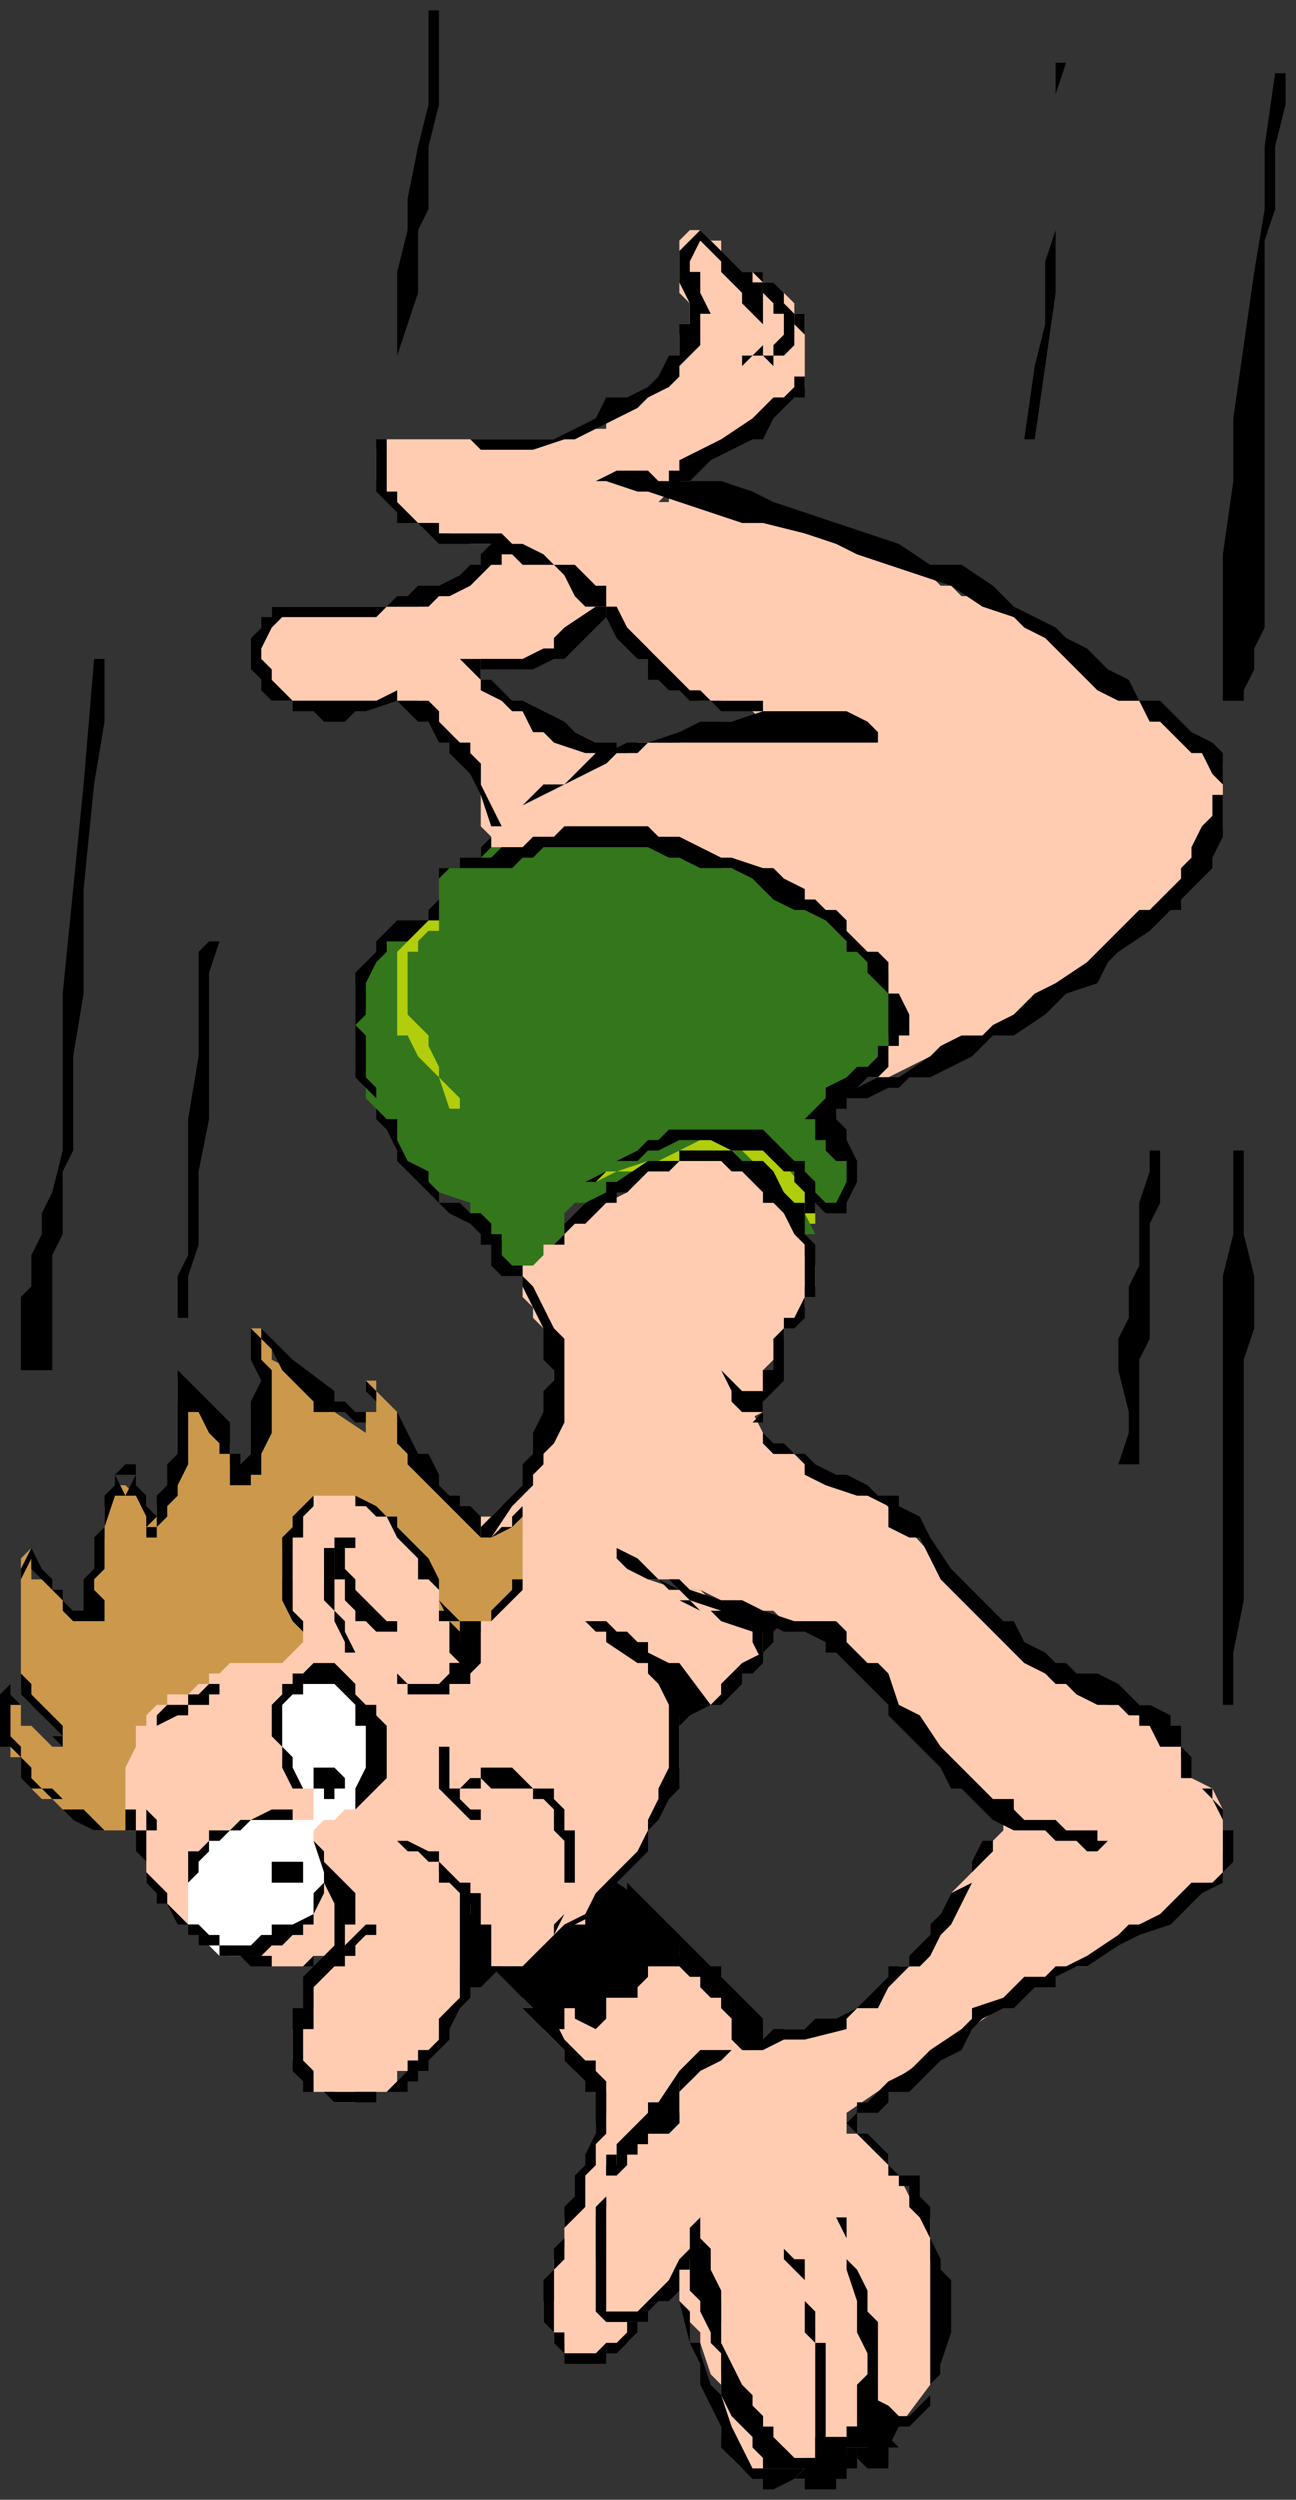 <?xml version="1.0" encoding="UTF-8" standalone="no"?>
<svg
   xmlns:dc="http://purl.org/dc/elements/1.1/"
   xmlns:cc="http://creativecommons.org/ns#"
   xmlns:rdf="http://www.w3.org/1999/02/22-rdf-syntax-ns#"
   xmlns:svg="http://www.w3.org/2000/svg"
   xmlns="http://www.w3.org/2000/svg"
   xmlns:sodipodi="http://sodipodi.sourceforge.net/DTD/sodipodi-0.dtd"
   xmlns:inkscape="http://www.inkscape.org/namespaces/inkscape"
   version="1.0"
   width="32.808mm"
   height="63.235mm"
   id="svg147"
   sodipodi:docname="CSWIM002.WMF">
  <rect width="100%" height="100%" fill="#333333" stroke="none"/>
  <sodipodi:namedview
     pagecolor="#ffffff"
     bordercolor="#666666"
     borderopacity="1"
     objecttolerance="10"
     gridtolerance="10"
     guidetolerance="10"
     inkscape:pageopacity="0"
     inkscape:pageshadow="2"
     inkscape:window-width="640"
     inkscape:window-height="480"
     id="namedview149" />
  <defs
     id="defs3">
    <pattern
       id="WMFhbasepattern"
       patternUnits="userSpaceOnUse"
       width="6"
       height="6"
       x="0"
       y="0" />
  </defs>
  <path
     style="fill:#ffccb2;fill-rule:evenodd;fill-opacity:1;stroke:none;"
     d="  M 59,72   L 59,72   L 49,67   L 48,67   L 47,66   L 47,66   L 46,65   L 46,64   L 46,64   L 46,64   L 46,63   L 48,63   L 50,63   L 52,63   L 53,62   L 54,62   L 55,61   L 55,61   L 56,60   L 57,59   L 58,59   L 58,58   L 58,58   L 59,57   L 59,56   L 60,55   L 61,54   L 62,53   L 62,51   L 62,50   L 63,49   L 63,48   L 64,47   L 65,46   L 76,38   L 77,37   L 77,36   L 77,35   L 77,35   L 77,34   L 77,34   L 77,33   L 77,32   L 77,31   L 77,31   L 77,30   L 76,30   L 76,29   L 75,28   L 75,28   L 74,27   L 73,27   L 73,26   L 73,26   L 72,26   L 71,26   L 71,26   L 70,26   L 70,25   L 69,25   L 69,24   L 69,24   L 69,23   L 68,23   L 67,22   L 67,22   L 66,22   L 66,22   L 66,22   L 65,23   L 65,23   L 65,23   L 65,23   L 65,24   L 65,24   L 65,25   L 65,25   L 65,26   L 65,26   L 65,27   L 65,28   L 66,29   L 66,30   L 66,30   L 66,30   L 66,32   L 65,32   L 65,33   L 65,33   L 65,34   L 65,34   L 64,35   L 64,36   L 63,37   L 62,38   L 62,38   L 60,39   L 59,39   L 58,40   L 58,41   L 56,41   L 55,42   L 54,42   L 53,42   L 52,42   L 50,42   L 50,42   L 49,42   L 48,42   L 45,42   L 43,42   L 42,42   L 41,42   L 40,42   L 39,42   L 38,42   L 38,42   L 37,42   L 37,42   L 37,42   L 36,43   L 36,43   L 36,44   L 36,44   L 36,45   L 36,45   L 36,46   L 36,46   L 37,46   L 37,47   L 37,47   L 38,48   L 38,48   L 38,49   L 39,50   L 39,50   L 40,50   L 41,50   L 42,51   L 43,51   L 45,52   L 46,52   L 46,52   L 47,52   L 47,53   L 47,54   L 46,54   L 46,54   L 46,54   L 46,54   L 45,55   L 44,56   L 43,56   L 42,57   L 40,58   L 39,58   L 38,58   L 37,58   L 36,58   L 35,58   L 34,58   L 33,58   L 32,58   L 30,58   L 30,58   L 28,58   L 28,58   L 27,58   L 26,58   L 26,59   L 26,59   L 26,59   L 25,60   L 24,61   L 24,61   L 24,61   L 24,62   L 24,62   L 24,63   L 24,63   L 24,64   L 25,65   L 25,65   L 26,66   L 26,66   L 26,67   L 27,67   L 28,67   L 28,67   L 29,67   L 30,67   L 30,67   L 31,67   L 33,67   L 34,67   L 34,67   L 35,67   L 36,67   L 38,67   L 38,67   L 38,67   L 39,67   L 40,67   L 41,68   L 42,68   L 42,69   L 43,70   L 43,71   L 44,71   L 45,72   L 45,73   L 46,73   L 46,74   L 46,74   L 46,75   L 46,75   L 46,76   L 46,77   L 46,78   L 46,78   L 46,79   L 46,79   L 47,80   L 48,81   L 49,80   L 50,79   L 51,78   L 52,77   L 54,76   L 55,75   L 56,74   L 58,73   L 59,72   L 59,72  z "
     id="path5" />
  <path
     style="fill:#ffccb2;fill-rule:evenodd;fill-opacity:1;stroke:none;"
     d="  M 46,83   L 46,83   L 46,82   L 46,82   L 46,81   L 46,81   L 47,80   L 48,79   L 49,79   L 50,78   L 50,77   L 51,76   L 52,75   L 53,75   L 55,74   L 57,73   L 58,72   L 59,72   L 60,72   L 61,71   L 62,71   L 64,71   L 65,71   L 66,70   L 68,70   L 69,69   L 70,69   L 71,69   L 72,69   L 73,69   L 73,69   L 73,69   L 72,68   L 70,68   L 69,67   L 68,67   L 67,67   L 66,66   L 65,66   L 65,65   L 63,64   L 62,63   L 62,62   L 61,61   L 60,60   L 58,58   L 58,57   L 56,56   L 61,50   L 62,50   L 62,50   L 63,48   L 64,48   L 64,47   L 65,47   L 65,46   L 65,46   L 65,46   L 65,46   L 66,46   L 67,47   L 67,47   L 69,48   L 69,48   L 69,49   L 70,49   L 71,50   L 73,50   L 73,50   L 76,50   L 77,50   L 77,51   L 81,52   L 84,53   L 85,54   L 86,54   L 88,54   L 89,55   L 90,56   L 91,56   L 92,57   L 93,57   L 93,57   L 94,58   L 95,58   L 97,59   L 100,61   L 105,64   L 106,65   L 108,66   L 109,67   L 110,68   L 112,69   L 113,70   L 114,71   L 115,71   L 116,72   L 116,72   L 117,73   L 117,73   L 117,74   L 117,75   L 117,75   L 117,75   L 117,76   L 117,77   L 117,78   L 117,79   L 117,79   L 116,80   L 114,83   L 111,87   L 107,90   L 105,91   L 104,93   L 101,95   L 100,96   L 99,96   L 97,97   L 97,98   L 96,98   L 95,99   L 94,99   L 92,100   L 90,101   L 89,101   L 89,101   L 85,103   L 83,103   L 81,103   L 79,103   L 78,103   L 77,103   L 76,103   L 74,103   L 73,103   L 46,83  z "
     id="path7" />
  <path
     style="fill:#b2cd0b;fill-rule:evenodd;fill-opacity:1;stroke:none;"
     d="  M 78,115   L 78,115   L 78,117   L 77,117   L 77,117   L 77,117   L 77,116   L 76,116   L 75,115   L 74,114   L 73,113   L 73,112   L 73,112   L 72,111   L 72,111   L 71,111   L 70,111   L 69,111   L 69,111   L 68,111   L 67,111   L 66,111   L 66,111   L 65,111   L 64,111   L 62,112   L 61,112   L 59,113   L 58,113   L 58,113   L 57,113   L 56,113   L 56,113   L 55,113   L 56,111   L 57,111   L 58,111   L 59,110   L 61,109   L 62,108   L 62,108   L 63,108   L 64,107   L 65,107   L 65,107   L 66,107   L 67,107   L 68,107   L 69,107   L 69,107   L 70,107   L 71,108   L 72,108   L 73,109   L 73,110   L 74,111   L 75,111   L 77,112   L 77,113   L 77,114   L 78,114   L 78,115   L 79,115   L 78,115  z "
     id="path9" />
  <path
     style="fill:#ffccb2;fill-rule:evenodd;fill-opacity:1;stroke:none;"
     d="  M 70,192   L 70,192   L 70,192   L 71,192   L 71,193   L 71,193   L 71,194   L 71,194   L 71,194   L 71,195   L 72,195   L 72,195   L 72,195   L 72,196   L 72,196   L 73,196   L 73,196   L 73,196   L 73,196   L 73,195   L 73,195   L 74,195   L 75,195   L 75,194   L 76,194   L 76,194   L 77,194   L 77,194   L 77,194   L 77,194   L 78,194   L 78,194   L 78,194   L 79,194   L 80,194   L 81,193   L 82,192   L 83,192   L 84,191   L 85,190   L 86,189   L 86,188   L 88,188   L 89,187   L 89,186   L 89,185   L 90,184   L 90,184   L 91,183   L 91,182   L 92,181   L 92,181   L 93,181   L 93,181   L 93,182   L 93,182   L 94,183   L 95,183   L 96,184   L 97,184   L 97,185   L 98,186   L 99,186   L 99,187   L 100,188   L 100,188   L 100,188   L 100,188   L 100,189   L 81,202   L 81,203   L 81,203   L 81,204   L 82,204   L 82,204   L 83,205   L 84,206   L 85,206   L 85,207   L 85,208   L 86,208   L 87,210   L 87,211   L 88,212   L 89,212   L 89,213   L 89,214   L 89,216   L 89,216   L 90,217   L 90,219   L 90,220   L 90,221   L 90,222   L 90,224   L 90,224   L 90,226   L 90,226   L 90,227   L 89,228   L 89,228   L 89,228   L 86,232   L 86,232   L 85,232   L 85,233   L 84,233   L 83,234   L 82,234   L 81,235   L 81,236   L 80,236   L 80,236   L 79,236   L 79,236   L 78,236   L 78,237   L 77,237   L 77,237   L 77,237   L 76,237   L 75,237   L 75,237   L 74,237   L 73,237   L 73,237   L 73,237   L 73,237   L 72,236   L 72,236   L 72,236   L 71,236   L 71,236   L 71,236   L 70,235   L 70,235   L 70,235   L 70,234   L 70,233   L 69,233   L 69,232   L 69,230   L 69,228   L 69,228   L 68,227   L 67,224   L 67,223   L 66,222   L 66,221   L 65,220   L 65,220   L 65,219   L 65,219   L 62,220   L 62,222   L 61,222   L 61,223   L 60,224   L 60,224   L 59,224   L 59,224   L 58,224   L 58,224   L 58,225   L 57,225   L 57,225   L 56,225   L 56,225   L 56,225   L 55,225   L 55,225   L 54,225   L 54,225   L 54,224   L 54,224   L 54,224   L 54,224   L 53,224   L 53,224   L 53,224   L 53,223   L 53,223   L 52,222   L 52,221   L 52,221   L 52,220   L 52,220   L 53,220   L 53,219   L 53,218   L 53,216   L 54,215   L 54,214   L 54,213   L 54,212   L 54,212   L 55,210   L 56,209   L 56,208   L 56,208   L 56,208   L 57,207   L 57,207   L 57,206   L 57,206   L 57,205   L 57,204   L 57,204   L 57,203   L 58,202   L 58,201   L 58,200   L 57,200   L 57,200   L 57,199   L 57,199   L 56,199   L 55,198   L 55,197   L 55,197   L 54,197   L 54,196   L 53,195   L 52,194   L 52,193   L 50,191   L 50,190   L 49,189   L 50,188   L 50,188   L 50,188   L 51,188   L 52,188   L 52,188   L 52,188   L 52,188   L 53,188   L 53,188   L 54,187   L 54,187   L 54,187   L 54,186   L 55,185   L 55,184   L 56,184   L 57,184   L 57,184   L 58,183   L 58,183   L 58,183   L 58,183   L 58,183   L 59,183   L 59,183   L 60,183   L 60,184   L 60,184   L 61,184   L 61,184   L 62,184   L 62,185   L 63,186   L 64,186   L 65,187   L 66,188   L 67,188   L 68,189   L 68,189   L 69,189   L 69,190   L 69,191   L 69,191   L 70,192   L 70,192  z "
     id="path11" />
  <path
     style="fill:#cc994c;fill-rule:evenodd;fill-opacity:1;stroke:none;"
     d="  M 14,175   L 14,175   L 12,175   L 11,175   L 9,175   L 8,174   L 7,174   L 6,173   L 6,173   L 6,173   L 5,172   L 4,172   L 3,171   L 3,171   L 2,170   L 2,170   L 2,169   L 2,168   L 1,168   L 1,167   L 1,167   L 1,166   L 1,166   L 1,165   L 1,162   L 2,163   L 2,163   L 2,163   L 2,164   L 2,164   L 2,165   L 3,165   L 4,166   L 4,166   L 5,167   L 5,167   L 6,167   L 6,167   L 6,166   L 7,166   L 6,166   L 6,166   L 6,166   L 5,165   L 4,164   L 4,163   L 3,163   L 3,163   L 2,162   L 2,161   L 2,159   L 2,159   L 2,157   L 2,156   L 2,155   L 2,154   L 2,153   L 2,151   L 2,151   L 2,150   L 2,149   L 3,148   L 3,149   L 3,150   L 3,150   L 3,151   L 4,151   L 4,151   L 4,151   L 5,152   L 6,153   L 6,153   L 6,153   L 7,154   L 9,155   L 9,153   L 9,153   L 9,152   L 9,152   L 9,151   L 9,150   L 9,149   L 9,148   L 9,147   L 10,147   L 10,146   L 10,144   L 10,144   L 11,143   L 11,143   L 11,142   L 11,142   L 12,142   L 13,143   L 13,143   L 14,143   L 14,144   L 14,146   L 15,145   L 15,144   L 16,143   L 17,142   L 17,141   L 17,140   L 18,140   L 18,140   L 18,139   L 18,138   L 18,137   L 18,136   L 18,135   L 17,134   L 17,133   L 17,132   L 18,132   L 18,133   L 18,133   L 19,134   L 19,134   L 20,135   L 21,136   L 22,138   L 22,139   L 22,140   L 23,140   L 24,139   L 24,139   L 25,138   L 25,137   L 25,136   L 25,135   L 25,134   L 25,133   L 25,132   L 25,131   L 25,130   L 25,128   L 24,127   L 25,127   L 26,128   L 26,130   L 28,131   L 29,132   L 30,133   L 31,134   L 32,135   L 35,137   L 35,136   L 35,135   L 36,135   L 36,135   L 36,134   L 36,133   L 35,133   L 35,132   L 36,132   L 36,133   L 37,134   L 37,134   L 38,135   L 38,135   L 38,136   L 38,138   L 39,139   L 39,139   L 40,140   L 41,141   L 41,142   L 42,142   L 42,143   L 44,144   L 45,145   L 46,145   L 46,146   L 46,146   L 46,146   L 47,146   L 47,146   L 48,146   L 48,146   L 49,146   L 49,145   L 50,145   L 50,145   L 50,144   L 50,144   L 50,144   L 50,144   L 50,145   L 50,145   L 50,145   L 50,145   L 50,146   L 50,147   L 50,147   L 50,149   L 50,150   L 50,151   L 50,151   L 50,151   L 49,152   L 49,152   L 49,153   L 48,154   L 47,155   L 46,155   L 46,155   L 45,156   L 45,156   L 44,157   L 43,157   L 42,157   L 42,158   L 42,158   L 40,158   L 39,158   L 38,158   L 37,158   L 34,158   L 33,158   L 32,159   L 30,159   L 30,159   L 30,159   L 29,159   L 28,159   L 26,160   L 25,161   L 23,162   L 22,163   L 20,165   L 19,166   L 18,167   L 18,167   L 17,168   L 16,169   L 16,170   L 15,171   L 15,171   L 15,172   L 14,173   L 14,173   L 14,174   L 14,174   L 14,175   L 14,175   L 13,175   L 13,175   L 12,175   L 12,175   L 14,175  z "
     id="path13" />
  <path
     style="fill:#ffccb2;fill-rule:evenodd;fill-opacity:1;stroke:none;"
     d="  M 12,174   L 12,174   L 12,173   L 12,172   L 12,171   L 12,171   L 12,171   L 12,171   L 12,170   L 12,170   L 12,169   L 13,167   L 13,167   L 13,167   L 13,167   L 13,166   L 13,166   L 13,165   L 13,165   L 14,165   L 14,164   L 15,163   L 16,163   L 16,162   L 17,162   L 17,162   L 18,162   L 18,162   L 19,161   L 20,161   L 20,160   L 21,160   L 22,159   L 22,159   L 23,159   L 25,159   L 26,159   L 26,159   L 27,159   L 28,158   L 28,158   L 28,158   L 29,157   L 29,157   L 29,157   L 29,156   L 29,156   L 29,156   L 29,156   L 29,156   L 29,155   L 28,155   L 28,154   L 28,153   L 28,151   L 27,151   L 27,150   L 27,149   L 27,148   L 28,148   L 28,147   L 28,147   L 28,146   L 29,146   L 29,145   L 30,144   L 30,144   L 30,143   L 30,143   L 31,143   L 31,143   L 32,143   L 32,143   L 33,143   L 34,143   L 34,143   L 34,143   L 35,144   L 36,144   L 37,145   L 38,146   L 38,147   L 38,147   L 40,149   L 41,151   L 42,152   L 42,154   L 43,155   L 43,155   L 44,156   L 44,156   L 45,157   L 45,157   L 46,156   L 46,155   L 46,155   L 47,155   L 47,154   L 47,154   L 48,154   L 49,153   L 49,153   L 49,153   L 50,152   L 50,151   L 50,151   L 50,151   L 50,151   L 50,150   L 50,149   L 50,148   L 50,147   L 50,146   L 50,145   L 50,145   L 50,144   L 50,144   L 50,145   L 49,145   L 49,146   L 48,146   L 48,146   L 47,147   L 46,147   L 46,147   L 46,147   L 46,146   L 46,145   L 47,145   L 48,144   L 49,144   L 49,144   L 50,143   L 50,143   L 51,141   L 52,140   L 52,140   L 52,140   L 52,140   L 53,140   L 53,141   L 53,141   L 53,141   L 53,142   L 53,143   L 53,143   L 53,143   L 54,143   L 54,144   L 55,146   L 55,147   L 58,149   L 60,150   L 61,150   L 62,151   L 65,152   L 67,152   L 68,153   L 69,154   L 70,154   L 71,155   L 72,155   L 73,156   L 73,156   L 73,156   L 73,156   L 73,157   L 73,157   L 73,158   L 73,158   L 72,159   L 70,160   L 69,161   L 69,162   L 68,163   L 67,163   L 66,163   L 66,163   L 65,163   L 65,163   L 65,164   L 65,166   L 65,167   L 65,168   L 65,169   L 64,171   L 63,172   L 62,174   L 62,175   L 61,177   L 58,180   L 58,181   L 58,182   L 57,184   L 57,184   L 57,184   L 56,185   L 55,186   L 55,186   L 55,187   L 54,187   L 54,187   L 54,188   L 54,188   L 54,188   L 53,188   L 53,188   L 52,188   L 51,188   L 50,188   L 49,188   L 48,188   L 48,188   L 47,188   L 46,188   L 46,189   L 46,189   L 46,189   L 46,189   L 45,190   L 45,190   L 44,190   L 44,191   L 44,191   L 44,191   L 43,192   L 43,192   L 43,193   L 42,193   L 42,194   L 42,195   L 42,195   L 42,196   L 42,196   L 41,196   L 41,196   L 40,197   L 39,198   L 39,198   L 38,198   L 38,199   L 37,200   L 37,200   L 36,200   L 36,200   L 36,200   L 35,200   L 35,200   L 34,200   L 34,200   L 34,201   L 34,201   L 33,201   L 32,201   L 32,200   L 31,200   L 31,200   L 31,200   L 30,200   L 30,200   L 30,200   L 30,200   L 30,200   L 29,199   L 29,199   L 29,198   L 29,198   L 29,197   L 29,197   L 28,197   L 28,196   L 28,196   L 28,196   L 28,196   L 28,195   L 28,194   L 29,194   L 29,193   L 29,193   L 29,192   L 29,192   L 30,192   L 30,191   L 30,191   L 30,190   L 30,189   L 30,189   L 31,188   L 31,188   L 32,188   L 31,187   L 30,187   L 30,187   L 30,187   L 29,188   L 28,188   L 27,188   L 26,188   L 26,188   L 25,187   L 24,187   L 24,187   L 23,187   L 22,187   L 22,186   L 21,186   L 20,185   L 19,185   L 19,185   L 18,184   L 18,184   L 18,184   L 17,183   L 16,182   L 15,180   L 14,180   L 14,180   L 14,179   L 14,178   L 13,177   L 13,176   L 13,176   L 13,175   L 13,175   L 13,175   L 12,174  z "
     id="path15" />
  <path
     style="fill:#ffffff;fill-rule:evenodd;fill-opacity:1;stroke:none;"
     d="  M 30,173   L 30,173   L 30,172   L 30,172   L 30,171   L 29,171   L 28,170   L 28,170   L 27,168   L 27,167   L 27,166   L 26,166   L 26,165   L 26,164   L 26,164   L 27,163   L 27,163   L 27,163   L 27,162   L 28,162   L 28,162   L 29,161   L 29,161   L 30,161   L 30,161   L 30,161   L 30,160   L 31,160   L 31,161   L 32,161   L 32,161   L 33,161   L 33,161   L 34,161   L 34,162   L 34,162   L 35,163   L 35,163   L 35,164   L 36,164   L 36,165   L 36,166   L 36,167   L 36,168   L 36,169   L 36,170   L 36,170   L 36,170   L 35,171   L 35,171   L 35,172   L 34,172   L 34,172   L 34,173   L 33,173   L 33,173   L 32,174   L 31,174   L 31,174   L 30,175   L 30,175   L 30,175   L 30,175   L 30,175   L 30,176   L 30,176   L 31,178   L 31,179   L 31,180   L 31,180   L 31,180   L 30,181   L 30,182   L 30,182   L 30,183   L 29,184   L 29,184   L 29,184   L 28,184   L 28,184   L 28,184   L 27,184   L 26,185   L 26,185   L 26,186   L 25,186   L 24,186   L 23,187   L 22,187   L 22,187   L 22,187   L 22,187   L 21,187   L 21,187   L 21,187   L 20,186   L 20,186   L 20,186   L 19,186   L 19,185   L 18,184   L 18,184   L 18,184   L 18,183   L 18,182   L 18,181   L 18,180   L 18,180   L 18,180   L 18,179   L 18,178   L 19,177   L 19,177   L 20,176   L 20,176   L 21,175   L 21,175   L 22,175   L 23,175   L 24,174   L 25,174   L 26,174   L 26,174   L 26,174   L 27,174   L 28,174   L 29,174   L 30,174   L 30,175   L 30,174   L 30,173   L 30,173   L 30,173   L 30,173   L 30,173  z "
     id="path17" />
  <path
     style="fill:#ffccb2;fill-rule:evenodd;fill-opacity:1;stroke:none;"
     d="  M 72,135   L 72,135   L 73,137   L 73,138   L 73,138   L 74,139   L 75,139   L 76,139   L 77,140   L 77,140   L 77,141   L 79,141   L 81,142   L 82,143   L 83,143   L 84,143   L 94,154   L 99,159   L 100,159   L 101,159   L 101,160   L 101,160   L 103,161   L 105,162   L 106,163   L 108,163   L 109,163   L 110,163   L 113,167   L 113,167   L 113,168   L 114,170   L 116,171   L 117,173   L 117,174   L 117,175   L 117,175   L 117,175   L 118,176   L 118,176   L 118,177   L 117,177   L 117,178   L 117,178   L 117,179   L 117,179   L 117,180   L 116,180   L 115,180   L 114,181   L 114,182   L 113,182   L 112,183   L 109,184   L 108,185   L 107,185   L 106,186   L 104,188   L 102,188   L 101,189   L 101,189   L 99,190   L 98,190   L 97,191   L 97,191   L 96,191   L 95,191   L 95,190   L 95,190   L 94,190   L 94,190   L 94,190   L 93,189   L 93,188   L 93,188   L 92,188   L 92,187   L 91,186   L 89,185   L 89,184   L 90,184   L 90,184   L 90,183   L 91,181   L 92,180   L 93,179   L 94,177   L 96,175   L 96,175   L 96,175   L 96,175   L 96,174   L 95,174   L 95,173   L 81,158   L 79,156   L 78,156   L 78,155   L 77,155   L 75,155   L 74,154   L 73,154   L 71,153   L 69,153   L 67,152   L 65,152   L 65,151   L 63,151   L 62,151   L 61,150   L 60,149   L 59,149   L 59,148   L 59,148   L 59,148   L 59,147   L 59,147   L 59,147   L 65,140   L 70,135   L 71,135   L 72,135   L 72,135  z "
     id="path19" />
  <path
     style="fill:#ffccb2;fill-rule:evenodd;fill-opacity:1;stroke:none;"
     d="  M 46,147   L 46,147   L 46,146   L 48,145   L 49,143   L 50,143   L 50,142   L 51,141   L 52,139   L 52,139   L 52,138   L 53,137   L 53,135   L 53,134   L 53,132   L 53,131   L 53,131   L 54,131   L 53,130   L 53,129   L 53,128   L 53,128   L 52,127   L 51,126   L 51,125   L 50,124   L 50,123   L 50,123   L 50,122   L 50,122   L 50,121   L 50,121   L 50,121   L 50,120   L 51,120   L 51,119   L 52,119   L 54,118   L 54,117   L 55,116   L 56,115   L 58,115   L 60,114   L 62,112   L 63,112   L 64,112   L 65,111   L 66,111   L 67,111   L 68,111   L 69,111   L 69,111   L 69,111   L 70,111   L 70,111   L 71,111   L 71,111   L 72,112   L 73,112   L 73,113   L 73,114   L 74,115   L 75,115   L 76,116   L 77,117   L 77,118   L 77,119   L 77,119   L 77,120   L 78,121   L 78,121   L 78,122   L 78,123   L 78,123   L 78,123   L 77,123   L 77,124   L 77,124   L 77,125   L 77,125   L 75,127   L 75,127   L 75,128   L 74,128   L 74,129   L 74,129   L 74,130   L 73,131   L 73,131   L 73,133   L 73,133   L 73,134   L 73,134   L 73,135   L 69,137   L 66,141   L 65,142   L 65,143   L 63,145   L 62,147   L 61,148   L 60,150   L 60,150   L 59,150   L 59,151   L 58,151   L 58,151   L 58,151   L 58,151   L 57,151   L 56,151   L 56,151   L 55,151   L 55,151   L 54,150   L 54,150   L 54,150   L 54,149   L 53,148   L 52,147   L 51,146   L 51,145   L 50,144   L 50,144   L 50,143   L 50,142   L 46,147  z "
     id="path21" />
  <path
     style="fill:#33761b;fill-rule:evenodd;fill-opacity:1;stroke:none;"
     d="  M 40,89   L 40,89   L 39,89   L 39,89   L 38,89   L 38,90   L 38,90   L 37,90   L 37,90   L 37,90   L 36,91   L 36,91   L 35,92   L 35,93   L 34,94   L 34,95   L 34,95   L 34,96   L 34,97   L 34,98   L 34,99   L 34,99   L 34,100   L 34,101   L 34,102   L 34,103   L 35,103   L 35,105   L 36,106   L 36,107   L 37,107   L 37,108   L 38,109   L 38,110   L 39,111   L 40,112   L 41,113   L 42,114   L 45,115   L 45,116   L 46,116   L 46,117   L 47,117   L 47,118   L 48,118   L 48,118   L 48,118   L 48,119   L 48,119   L 48,119   L 48,120   L 48,121   L 48,121   L 49,121   L 49,121   L 49,121   L 50,122   L 50,122   L 50,122   L 50,121   L 51,121   L 51,121   L 52,120   L 52,119   L 53,119   L 54,118   L 54,118   L 54,116   L 55,115   L 56,115   L 58,115   L 58,114   L 59,114   L 60,113   L 61,113   L 62,112   L 62,112   L 63,111   L 64,111   L 65,111   L 65,110   L 65,110   L 66,110   L 66,110   L 67,110   L 68,110   L 68,110   L 69,110   L 69,110   L 69,111   L 70,111   L 71,111   L 73,112   L 77,118   L 78,118   L 78,118   L 77,116   L 71,110   L 70,110   L 70,110   L 69,110   L 69,110   L 69,110   L 69,110   L 68,110   L 68,110   L 67,111   L 67,111   L 66,111   L 65,111   L 64,111   L 63,111   L 62,111   L 62,111   L 61,112   L 60,112   L 59,112   L 58,112   L 57,113   L 57,112   L 57,113   L 57,113   L 57,113   L 57,113   L 59,112   L 62,111   L 63,111   L 65,110   L 65,110   L 67,109   L 68,109   L 69,109   L 70,109   L 70,109   L 71,109   L 72,109   L 73,109   L 74,110   L 78,115   L 80,115   L 81,114   L 81,114   L 81,113   L 81,113   L 81,112   L 81,112   L 81,111   L 81,111   L 81,111   L 81,111   L 81,110   L 80,109   L 79,108   L 79,108   L 79,107   L 79,107   L 79,107   L 79,107   L 80,106   L 80,105   L 85,100   L 85,100   L 85,100   L 85,99   L 86,99   L 86,99   L 86,99   L 86,98   L 86,97   L 86,96   L 86,95   L 85,95   L 85,94   L 85,93   L 84,92   L 83,91   L 81,90   L 81,90   L 80,89   L 79,88   L 78,87   L 77,87   L 77,86   L 74,85   L 73,84   L 72,83   L 69,83   L 68,82   L 65,81   L 64,80   L 62,80   L 61,80   L 59,80   L 58,80   L 58,80   L 56,80   L 55,80   L 54,80   L 53,80   L 52,80   L 51,81   L 50,81   L 49,81   L 46,81   L 46,82   L 45,82   L 44,82   L 44,83   L 43,83   L 43,83   L 42,83   L 42,83   L 42,84   L 42,84   L 42,85   L 42,85   L 42,86   L 42,87   L 42,87   L 42,87   L 41,88   L 41,88   L 41,89   L 41,89   L 40,89   L 40,89   L 39,90   L 39,90   L 38,90   L 38,90   L 40,89  z "
     id="path23" />
  <path
     style="fill:#000000;fill-rule:evenodd;fill-opacity:1;stroke:none;"
     d="  M 70,132   L 70,132   L 71,133   L 71,133   L 72,133   L 72,133   L 72,133   L 73,133   L 73,133   L 73,133   L 73,132   L 73,132   L 73,131   L 74,131   L 74,131   L 74,133   L 74,133   L 73,134   L 73,134   L 73,135   L 73,135   L 73,135   L 73,135   L 73,135   L 72,135   L 72,135   L 72,135   L 71,135   L 70,134   L 70,133   L 70,132  z "
     id="path25" />
  <path
     style="fill:#000000;fill-rule:evenodd;fill-opacity:1;stroke:none;"
     d="  M 73,236   L 73,236   L 73,236   L 74,236   L 74,236   L 74,236   L 74,236   L 75,236   L 75,236   L 75,236   L 76,236   L 76,236   L 77,236   L 77,236   L 77,236   L 77,237   L 78,237   L 78,237   L 79,237   L 79,236   L 80,236   L 81,236   L 81,236   L 81,234   L 83,234   L 83,235   L 84,235   L 85,235   L 85,234   L 85,234   L 85,234   L 86,232   L 88,231   L 87,231   L 87,231   L 87,231   L 86,231   L 86,231   L 86,231   L 85,231   L 85,231   L 85,230   L 83,229   L 83,231   L 82,232   L 82,232   L 82,232   L 81,232   L 81,232   L 81,232   L 81,233   L 81,233   L 80,233   L 79,233   L 79,233   L 79,233   L 79,233   L 78,233   L 78,234   L 78,234   L 78,234   L 78,235   L 78,235   L 78,235   L 77,235   L 77,235   L 77,235   L 77,235   L 77,235   L 77,235   L 77,235   L 77,235   L 76,235   L 76,235   L 75,234   L 75,234   L 74,234   L 74,233   L 74,233   L 73,232   L 73,232   L 73,231   L 72,230   L 71,229   L 71,228   L 71,228   L 71,228   L 70,226   L 69,224   L 69,223   L 69,221   L 69,220   L 69,219   L 68,217   L 68,216   L 68,216   L 68,215   L 67,214   L 67,214   L 67,213   L 67,214   L 67,214   L 67,215   L 66,215   L 66,215   L 66,216   L 66,216   L 66,216   L 66,217   L 66,218   L 66,219   L 67,220   L 67,220   L 67,221   L 68,223   L 68,224   L 69,225   L 69,226   L 69,228   L 69,229   L 70,231   L 70,231   L 71,232   L 71,232   L 72,233   L 72,234   L 73,235   L 73,235   L 73,236  z "
     id="path27" />
  <path
     style="fill:#000000;fill-rule:evenodd;fill-opacity:1;stroke:none;"
     d="  M 57,216   L 57,216   L 57,215   L 57,213   L 57,212   L 57,212   L 58,211   L 58,210   L 58,209   L 58,208   L 58,208   L 58,207   L 58,206   L 59,206   L 59,205   L 60,204   L 60,204   L 61,203   L 61,203   L 62,202   L 62,202   L 62,202   L 62,202   L 62,201   L 63,201   L 63,201   L 65,198   L 66,197   L 67,196   L 68,196   L 68,196   L 69,196   L 69,196   L 69,196   L 69,196   L 70,196   L 70,196   L 71,196   L 71,196   L 69,196   L 69,197   L 68,197   L 67,198   L 67,198   L 66,199   L 66,199   L 65,199   L 65,200   L 65,200   L 65,200   L 65,200   L 65,200   L 65,200   L 65,200   L 65,201   L 65,201   L 65,202   L 65,202   L 65,202   L 65,203   L 65,203   L 65,203   L 65,203   L 64,204   L 64,204   L 63,204   L 62,204   L 62,204   L 62,205   L 61,205   L 61,205   L 60,206   L 60,206   L 59,206   L 59,207   L 59,207   L 58,208   L 58,208   L 58,208   L 58,209   L 58,209   L 58,210   L 58,210   L 57,216  z "
     id="path29" />
  <path
     style="fill:#000000;fill-rule:evenodd;fill-opacity:1;stroke:none;"
     d="  M 47,188   L 47,188   L 53,194   L 53,194   L 54,194   L 54,194   L 54,194   L 54,194   L 54,194   L 54,194   L 54,192   L 55,192   L 55,192   L 55,193   L 55,193   L 55,193   L 57,194   L 58,193   L 58,193   L 58,192   L 58,192   L 58,192   L 58,192   L 58,191   L 58,191   L 58,191   L 58,190   L 58,191   L 58,191   L 59,191   L 59,191   L 59,191   L 59,191   L 60,191   L 60,191   L 60,191   L 60,191   L 60,191   L 61,191   L 61,190   L 62,189   L 62,189   L 62,189   L 62,188   L 62,188   L 62,188   L 63,188   L 63,188   L 63,188   L 63,188   L 64,188   L 64,188   L 65,188   L 65,188   L 65,188   L 65,188   L 66,189   L 66,189   L 67,189   L 67,190   L 68,191   L 69,191   L 69,191   L 69,192   L 69,192   L 70,192   L 70,192   L 70,192   L 69,191   L 69,191   L 69,190   L 69,190   L 69,189   L 69,189   L 68,189   L 68,188   L 67,188   L 65,187   L 65,185   L 64,184   L 63,184   L 62,183   L 62,182   L 62,182   L 59,180   L 59,180   L 56,183   L 56,184   L 55,184   L 54,184   L 54,185   L 54,185   L 52,186   L 51,187   L 50,188   L 49,188   L 48,188   L 47,188  z "
     id="path31" />
  <path
     style="fill:#000000;fill-rule:evenodd;fill-opacity:1;stroke:none;"
     d="  M 28,174   L 28,174   L 26,174   L 26,174   L 25,174   L 24,174   L 24,174   L 23,175   L 22,175   L 21,176   L 20,176   L 20,177   L 20,177   L 19,178   L 19,179   L 18,180   L 18,180   L 18,180   L 18,182   L 18,183   L 18,184   L 18,184   L 19,184   L 19,184   L 19,184   L 19,185   L 20,185   L 20,185   L 20,185   L 21,186   L 21,186   L 21,186   L 22,186   L 22,186   L 22,186   L 23,186   L 23,186   L 24,186   L 25,185   L 26,185   L 26,185   L 26,184   L 27,184   L 28,184   L 28,184   L 30,183   L 30,182   L 30,182   L 30,181   L 30,181   L 31,180   L 31,180   L 31,180   L 31,180   L 31,180   L 31,180   L 31,180   L 31,181   L 30,183   L 30,183   L 30,183   L 30,184   L 30,184   L 29,184   L 29,185   L 28,185   L 27,186   L 26,186   L 26,186   L 26,186   L 25,187   L 25,187   L 24,187   L 23,187   L 22,187   L 22,187   L 22,187   L 22,187   L 21,187   L 21,186   L 20,186   L 20,186   L 20,186   L 19,186   L 19,185   L 19,185   L 18,184   L 18,184   L 18,184   L 18,183   L 18,182   L 18,182   L 18,181   L 18,180   L 18,180   L 18,180   L 18,179   L 18,178   L 18,177   L 19,177   L 20,176   L 20,175   L 21,175   L 22,175   L 23,174   L 24,174   L 26,173   L 26,173   L 28,173   L 28,173   L 28,173   L 28,173   L 28,174   L 28,174   L 28,174   L 28,174  z "
     id="path33" />
  <path
     style="fill:#000000;fill-rule:evenodd;fill-opacity:1;stroke:none;"
     d="  M 29,171   L 29,171   L 28,171   L 27,169   L 27,167   L 26,166   L 26,165   L 26,164   L 26,163   L 26,163   L 26,163   L 26,163   L 27,162   L 27,161   L 27,161   L 28,161   L 28,160   L 28,160   L 29,160   L 30,159   L 30,159   L 30,159   L 30,159   L 31,159   L 32,159   L 33,160   L 33,160   L 34,161   L 34,161   L 34,162   L 35,163   L 36,163   L 36,163   L 36,164   L 37,165   L 37,166   L 37,166   L 37,167   L 37,167   L 37,168   L 37,169   L 37,170   L 36,171   L 35,172   L 35,172   L 35,172   L 34,173   L 34,172   L 34,172   L 34,172   L 34,172   L 34,171   L 34,171   L 34,171   L 35,169   L 35,168   L 35,167   L 35,167   L 35,166   L 35,165   L 34,165   L 34,163   L 34,163   L 34,163   L 34,163   L 33,162   L 33,162   L 32,161   L 31,161   L 31,161   L 30,161   L 30,161   L 30,161   L 30,161   L 29,161   L 29,161   L 29,162   L 28,162   L 28,162   L 27,163   L 27,163   L 27,164   L 27,165   L 27,166   L 27,167   L 27,167   L 28,168   L 28,169   L 29,171   L 29,171   L 29,171   L 29,171   L 29,171   L 29,171  z "
     id="path35" />
  <path
     style="fill:#000000;fill-rule:evenodd;fill-opacity:1;stroke:none;"
     d="  M 26,180   L 26,180   L 26,180   L 26,180   L 26,180   L 26,180   L 26,179   L 26,179   L 26,179   L 26,178   L 26,178   L 27,178   L 27,178   L 27,178   L 28,178   L 28,178   L 28,178   L 29,178   L 29,178   L 29,179   L 29,179   L 29,179   L 29,180   L 29,180   L 29,180   L 29,180   L 29,180   L 28,180   L 28,180   L 28,180   L 27,180   L 27,180   L 27,180   L 26,180  z "
     id="path37" />
  <path
     style="fill:#000000;fill-rule:evenodd;fill-opacity:1;stroke:none;"
     d="  M 30,171   L 30,171   L 30,171   L 30,171   L 30,171   L 30,171   L 30,171   L 30,170   L 30,170   L 30,170   L 30,169   L 30,169   L 31,169   L 31,169   L 31,169   L 32,169   L 32,169   L 32,169   L 33,170   L 33,170   L 33,170   L 33,171   L 33,171   L 33,171   L 33,171   L 33,171   L 32,171   L 32,171   L 32,172   L 31,172   L 31,172   L 31,171   L 30,171   L 30,171  z "
     id="path39" />
  <path
     style="fill:#000000;fill-rule:evenodd;fill-opacity:1;stroke:none;"
     d="  M 30,175   L 30,175   L 30,175   L 30,175   L 30,176   L 31,177   L 31,178   L 33,180   L 33,180   L 34,181   L 34,182   L 34,182   L 34,183   L 34,184   L 33,184   L 33,185   L 33,186   L 33,187   L 33,187   L 33,187   L 32,187   L 32,187   L 32,187   L 32,187   L 32,187   L 32,187   L 32,186   L 32,186   L 32,185   L 32,184   L 32,184   L 32,183   L 32,183   L 32,182   L 32,182   L 31,180   L 31,179   L 30,176   L 30,175   L 30,175   L 30,175   L 30,175   L 30,175   L 30,175   L 30,175   L 30,175   L 30,175  z "
     id="path41" />
  <path
     style="fill:#000000;fill-rule:evenodd;fill-opacity:1;stroke:none;"
     d="  M 36,185   L 36,185   L 35,185   L 35,185   L 34,186   L 34,187   L 33,187   L 33,188   L 32,188   L 31,189   L 30,190   L 30,192   L 30,192   L 30,193   L 30,194   L 29,194   L 29,195   L 29,196   L 29,196   L 29,196   L 29,196   L 29,197   L 29,197   L 30,198   L 30,199   L 30,199   L 30,199   L 30,200   L 30,200   L 31,200   L 31,200   L 32,200   L 32,200   L 33,200   L 33,200   L 33,200   L 34,200   L 34,200   L 34,200   L 35,200   L 35,200   L 36,200   L 36,200   L 37,200   L 38,199   L 38,199   L 39,198   L 39,197   L 40,197   L 40,196   L 41,196   L 41,196   L 42,195   L 42,194   L 42,193   L 42,193   L 43,192   L 44,191   L 44,189   L 44,188   L 44,187   L 44,186   L 44,184   L 44,184   L 44,183   L 44,182   L 44,181   L 43,180   L 43,180   L 43,180   L 42,180   L 42,179   L 42,179   L 42,178   L 41,178   L 40,177   L 40,177   L 39,177   L 38,176   L 38,176   L 38,176   L 38,176   L 38,176   L 38,176   L 38,176   L 39,176   L 39,176   L 41,177   L 41,177   L 42,177   L 42,178   L 42,178   L 43,179   L 43,179   L 44,180   L 44,180   L 45,180   L 45,181   L 45,182   L 45,183   L 46,184   L 46,184   L 46,186   L 46,187   L 46,188   L 45,190   L 45,191   L 44,192   L 43,194   L 43,195   L 42,196   L 42,196   L 42,196   L 41,197   L 41,198   L 40,198   L 40,199   L 39,199   L 39,199   L 39,200   L 38,200   L 38,200   L 37,200   L 36,200   L 36,201   L 35,201   L 35,201   L 34,201   L 34,201   L 34,201   L 33,201   L 32,201   L 31,200   L 31,200   L 30,200   L 30,200   L 30,200   L 29,200   L 29,200   L 29,199   L 28,198   L 28,197   L 28,197   L 28,196   L 28,196   L 28,196   L 28,195   L 28,194   L 28,193   L 28,193   L 28,192   L 29,192   L 29,191   L 29,190   L 29,189   L 30,188   L 30,188   L 31,187   L 32,186   L 33,186   L 34,185   L 34,185   L 35,184   L 35,184   L 36,184   L 36,184   L 36,184   L 36,184   L 36,184   L 36,184   L 36,184   L 36,184   L 36,185   L 36,185  z "
     id="path43" />
  <path
     style="fill:#000000;fill-rule:evenodd;fill-opacity:1;stroke:none;"
     d="  M 42,178   L 42,178   L 44,180   L 45,180   L 45,181   L 46,181   L 46,182   L 46,183   L 46,184   L 47,184   L 47,185   L 47,185   L 47,186   L 47,188   L 47,188   L 47,189   L 47,189   L 47,189   L 46,190   L 46,190   L 46,190   L 46,190   L 46,190   L 46,190   L 46,190   L 45,190   L 45,190   L 45,190   L 44,190   L 44,189   L 44,189   L 44,189   L 44,189   L 44,189   L 44,188   L 44,188   L 45,187   L 45,186   L 45,185   L 45,184   L 45,184   L 45,184   L 45,183   L 45,182   L 44,181   L 44,181   L 44,180   L 43,180   L 42,179   L 42,179   L 42,178   L 42,178   L 42,178   L 42,178   L 42,178  z "
     id="path45" />
  <path
     style="fill:#000000;fill-rule:evenodd;fill-opacity:1;stroke:none;"
     d="  M 29,156   L 29,156   L 28,155   L 27,153   L 27,152   L 27,152   L 27,151   L 27,151   L 27,149   L 27,148   L 27,147   L 28,146   L 28,145   L 29,144   L 30,143   L 30,143   L 30,143   L 31,143   L 32,143   L 33,143   L 34,143   L 36,144   L 37,145   L 38,145   L 38,146   L 38,146   L 39,147   L 39,147   L 40,148   L 41,149   L 42,151   L 42,151   L 42,153   L 43,154   L 43,155   L 44,156   L 44,157   L 44,157   L 45,158   L 45,159   L 45,159   L 45,159   L 45,160   L 44,160   L 44,161   L 43,161   L 43,162   L 42,162   L 42,162   L 42,162   L 41,162   L 41,162   L 40,162   L 39,162   L 39,161   L 38,161   L 38,160   L 38,160   L 38,160   L 38,160   L 38,160   L 38,160   L 38,160   L 38,160   L 38,160   L 39,161   L 39,161   L 40,161   L 41,161   L 41,161   L 42,161   L 42,161   L 42,161   L 42,161   L 42,161   L 43,160   L 43,160   L 43,160   L 43,160   L 43,159   L 44,159   L 43,158   L 43,157   L 43,157   L 43,155   L 42,153   L 42,152   L 41,151   L 40,151   L 40,150   L 40,149   L 39,148   L 38,147   L 38,147   L 37,145   L 36,145   L 35,144   L 34,144   L 34,143   L 33,143   L 32,143   L 31,143   L 31,143   L 30,143   L 30,144   L 29,145   L 29,147   L 28,147   L 28,147   L 28,148   L 28,149   L 28,150   L 28,151   L 28,152   L 28,152   L 28,153   L 28,154   L 29,155   L 29,155   L 29,156   L 29,156   L 29,156   L 29,156   L 29,156   L 29,156  z "
     id="path47" />
  <path
     style="fill:#000000;fill-rule:evenodd;fill-opacity:1;stroke:none;"
     d="  M 33,158   L 33,158   L 33,157   L 32,155   L 32,154   L 31,153   L 31,152   L 31,151   L 31,150   L 31,149   L 31,148   L 32,148   L 32,148   L 32,147   L 32,147   L 32,147   L 33,147   L 33,147   L 34,147   L 34,147   L 34,147   L 34,147   L 35,147   L 35,147   L 35,147   L 35,147   L 35,147   L 35,147   L 35,147   L 34,147   L 34,148   L 34,147   L 34,147   L 34,148   L 33,148   L 33,148   L 33,148   L 32,148   L 32,149   L 32,149   L 32,149   L 32,150   L 32,151   L 32,151   L 32,153   L 32,154   L 33,155   L 33,156   L 34,158   L 34,158   L 34,158   L 33,158   L 33,158  z "
     id="path49" />
  <path
     style="fill:#000000;fill-rule:evenodd;fill-opacity:1;stroke:none;"
     d="  M 33,148   L 33,148   L 33,149   L 33,149   L 33,150   L 33,150   L 34,151   L 34,151   L 34,151   L 34,152   L 35,153   L 36,154   L 36,154   L 37,155   L 38,155   L 38,155   L 38,155   L 38,155   L 38,155   L 38,156   L 38,156   L 38,156   L 37,156   L 37,156   L 37,156   L 37,156   L 36,156   L 35,155   L 35,155   L 34,155   L 34,155   L 34,154   L 33,153   L 33,152   L 33,151   L 32,151   L 32,150   L 32,150   L 32,149   L 32,148   L 32,148   L 33,148   L 33,148   L 33,148   L 33,148   L 33,148   L 33,148   L 33,148  z "
     id="path51" />
  <path
     style="fill:#000000;fill-rule:evenodd;fill-opacity:1;stroke:none;"
     d="  M 53,185   L 53,185   L 53,184   L 53,184   L 54,183   L 54,181   L 54,180   L 54,180   L 54,179   L 54,176   L 53,175   L 53,174   L 53,173   L 52,172   L 51,172   L 51,171   L 50,171   L 50,171   L 49,171   L 48,171   L 47,171   L 46,170   L 46,171   L 45,171   L 45,171   L 44,171   L 44,171   L 43,171   L 43,171   L 43,171   L 43,171   L 43,171   L 43,171   L 44,171   L 45,170   L 46,170   L 46,169   L 46,169   L 47,169   L 49,169   L 49,169   L 50,170   L 50,170   L 51,171   L 52,171   L 53,171   L 53,172   L 54,173   L 54,174   L 54,174   L 54,175   L 55,175   L 55,176   L 55,177   L 55,178   L 55,179   L 55,180   L 54,180   L 54,182   L 54,183   L 53,185   L 53,185   L 53,185   L 53,185   L 53,185   L 53,185   L 53,185   L 53,185   L 53,185  z "
     id="path53" />
  <path
     style="fill:#000000;fill-rule:evenodd;fill-opacity:1;stroke:none;"
     d="  M 45,174   L 45,174   L 44,173   L 44,173   L 43,172   L 43,172   L 43,172   L 42,171   L 42,171   L 42,171   L 42,170   L 42,169   L 42,169   L 42,168   L 42,167   L 43,167   L 43,167   L 43,167   L 43,167   L 43,167   L 44,167   L 44,167   L 43,167   L 43,167   L 43,168   L 43,169   L 43,169   L 43,170   L 43,170   L 43,171   L 44,171   L 44,172   L 45,173   L 46,173   L 46,174   L 46,174   L 46,174   L 46,174   L 46,174   L 45,174  z "
     id="path55" />
  <path
     style="fill:#000000;fill-rule:evenodd;fill-opacity:1;stroke:none;"
     d="  M 30,188   L 30,188   L 30,188   L 29,188   L 28,188   L 27,188   L 26,188   L 25,188   L 24,188   L 23,187   L 22,187   L 21,186   L 19,185   L 18,185   L 18,184   L 18,184   L 17,184   L 17,184   L 16,182   L 15,182   L 15,181   L 14,180   L 14,180   L 14,178   L 13,177   L 13,175   L 12,175   L 12,174   L 12,173   L 12,173   L 12,173   L 12,173   L 13,173   L 13,173   L 13,173   L 13,173   L 13,173   L 13,173   L 13,174   L 13,175   L 14,175   L 14,177   L 14,178   L 14,179   L 15,180   L 16,181   L 16,182   L 17,183   L 18,184   L 19,184   L 19,184   L 20,185   L 21,185   L 21,186   L 22,186   L 22,186   L 22,187   L 23,187   L 25,187   L 26,187   L 26,188   L 27,188   L 28,188   L 29,188   L 30,187   L 30,187   L 30,187   L 30,187   L 30,187   L 30,188   L 30,188   L 30,188   L 30,188   L 30,188   L 30,188  z "
     id="path57" />
  <path
     style="fill:#000000;fill-rule:evenodd;fill-opacity:1;stroke:none;"
     d="  M 11,175   L 11,175   L 10,175   L 9,175   L 7,174   L 6,173   L 6,172   L 5,172   L 4,171   L 4,171   L 3,171   L 3,171   L 2,170   L 2,168   L 1,167   L 1,167   L 0,167   L 0,165   L 0,164   L 0,163   L 0,162   L 1,161   L 1,162   L 2,163   L 2,163   L 2,164   L 2,164   L 2,165   L 2,165   L 3,165   L 3,166   L 4,166   L 5,166   L 5,166   L 6,166   L 6,166   L 6,166   L 5,165   L 4,164   L 3,163   L 3,163   L 2,162   L 2,160   L 2,159   L 2,159   L 2,158   L 2,156   L 2,155   L 2,155   L 2,154   L 2,152   L 2,151   L 2,151   L 2,150   L 3,148   L 4,150   L 5,151   L 5,152   L 6,152   L 6,153   L 6,153   L 7,154   L 7,154   L 8,154   L 8,154   L 8,154   L 9,154   L 9,154   L 9,154   L 9,154   L 9,154   L 9,155   L 9,155   L 9,155   L 9,154   L 8,154   L 8,152   L 8,151   L 9,150   L 9,148   L 9,147   L 10,146   L 10,143   L 11,142   L 11,141   L 12,140   L 12,140   L 12,140   L 12,140   L 12,140   L 12,140   L 13,140   L 13,141   L 13,142   L 14,143   L 14,143   L 14,144   L 15,145   L 15,146   L 15,146   L 15,146   L 15,146   L 14,146   L 14,146   L 14,146   L 14,146   L 14,146   L 14,146   L 15,145   L 15,143   L 15,143   L 16,142   L 16,141   L 16,140   L 17,139   L 17,139   L 17,138   L 17,136   L 17,135   L 17,133   L 17,131   L 17,131   L 17,131   L 17,131   L 17,131   L 18,131   L 18,131   L 18,131   L 18,132   L 20,134   L 21,135   L 22,136   L 22,137   L 22,138   L 22,139   L 23,139   L 23,140   L 23,140   L 23,140   L 23,140   L 22,140   L 22,140   L 22,140   L 23,140   L 23,140   L 23,140   L 23,140   L 23,140   L 24,139   L 24,139   L 24,139   L 24,139   L 24,137   L 24,135   L 24,134   L 25,132   L 24,130   L 24,128   L 24,127   L 24,127   L 24,127   L 24,127   L 25,127   L 25,127   L 28,130   L 32,133   L 32,134   L 33,134   L 33,134   L 34,135   L 34,135   L 34,135   L 35,135   L 35,136   L 35,136   L 35,136   L 35,136   L 35,136   L 34,136   L 34,136   L 34,136   L 34,136   L 33,135   L 32,135   L 30,135   L 30,135   L 30,134   L 29,133   L 28,132   L 27,131   L 26,129   L 25,128   L 24,127   L 24,127   L 24,127   L 24,127   L 25,127   L 25,127   L 25,127   L 25,127   L 25,127   L 25,130   L 26,131   L 26,132   L 26,134   L 26,135   L 26,137   L 25,139   L 25,140   L 25,140   L 25,141   L 24,141   L 24,141   L 24,141   L 24,142   L 23,142   L 23,142   L 22,142   L 22,141   L 22,141   L 22,141   L 22,141   L 22,141   L 22,140   L 22,139   L 21,139   L 21,138   L 21,138   L 20,137   L 19,135   L 18,135   L 18,134   L 18,133   L 18,132   L 17,131   L 17,131   L 17,131   L 17,131   L 18,131   L 18,131   L 18,131   L 18,131   L 18,131   L 18,133   L 18,135   L 18,137   L 18,138   L 18,139   L 18,139   L 18,139   L 18,140   L 17,142   L 17,143   L 17,143   L 16,144   L 16,145   L 15,146   L 15,147   L 15,147   L 15,147   L 14,147   L 14,147   L 14,146   L 14,146   L 14,145   L 13,143   L 12,143   L 11,141   L 11,141   L 12,141   L 12,141   L 12,141   L 12,141   L 13,141   L 13,141   L 13,141   L 13,141   L 12,143   L 11,143   L 10,146   L 10,147   L 10,148   L 10,148   L 10,150   L 9,151   L 9,151   L 9,152   L 10,153   L 10,154   L 10,155   L 10,155   L 10,155   L 9,155   L 9,155   L 8,155   L 8,155   L 8,155   L 7,155   L 7,155   L 6,154   L 6,154   L 6,153   L 5,152   L 4,151   L 4,151   L 3,150   L 3,150   L 3,149   L 2,151   L 2,151   L 2,153   L 2,154   L 2,155   L 2,155   L 2,156   L 2,158   L 2,159   L 2,159   L 2,160   L 3,161   L 3,162   L 4,163   L 5,164   L 5,164   L 6,165   L 6,167   L 6,167   L 5,166   L 5,166   L 4,166   L 4,166   L 3,166   L 3,165   L 2,165   L 2,164   L 2,164   L 2,163   L 2,163   L 1,163   L 1,162   L 1,161   L 1,162   L 1,162   L 1,163   L 1,164   L 1,165   L 1,166   L 1,166   L 2,167   L 2,167   L 2,167   L 2,168   L 3,169   L 3,170   L 4,171   L 4,171   L 5,171   L 6,172   L 6,173   L 8,173   L 9,174   L 10,175   L 11,175   L 11,175   L 11,175   L 11,175   L 11,175   L 11,175   L 11,175  z "
     id="path59" />
  <path
     style="fill:#000000;fill-rule:evenodd;fill-opacity:1;stroke:none;"
     d="  M 14,175   L 14,175   L 14,174   L 14,172   L 14,170   L 14,168   L 14,168   L 14,168   L 14,167   L 14,167   L 14,167   L 14,168   L 14,168   L 14,168   L 14,170   L 14,171   L 14,171   L 14,172   L 14,173   L 14,173   L 15,174   L 15,175   L 15,175   L 15,175   L 14,175   L 14,175  z "
     id="path61" />
  <path
     style="fill:#000000;fill-rule:evenodd;fill-opacity:1;stroke:none;"
     d="  M 15,164   L 15,164   L 16,163   L 17,163   L 17,163   L 18,163   L 18,162   L 19,162   L 19,162   L 20,161   L 21,161   L 21,161   L 21,161   L 21,161   L 21,161   L 21,162   L 21,162   L 21,162   L 20,162   L 20,163   L 19,163   L 19,163   L 18,163   L 18,164   L 17,164   L 15,165   L 15,165   L 15,165   L 15,165   L 15,165   L 15,164   L 15,164   L 15,164   L 15,164  z "
     id="path63" />
  <path
     style="fill:#000000;fill-rule:evenodd;fill-opacity:1;stroke:none;"
     d="  M 36,139   L 36,139   L 36,137   L 36,136   L 36,135   L 36,134   L 35,133   L 35,132   L 35,131   L 36,132   L 37,133   L 37,134   L 38,135   L 38,135   L 38,135   L 39,137   L 40,139   L 40,139   L 41,139   L 42,141   L 42,142   L 43,143   L 43,143   L 44,143   L 44,144   L 45,144   L 46,145   L 46,146   L 46,147   L 46,147   L 46,147   L 46,147   L 46,147   L 46,147   L 45,146   L 44,145   L 43,144   L 42,143   L 42,143   L 41,142   L 40,141   L 40,141   L 39,140   L 39,139   L 38,138   L 38,136   L 38,135   L 38,135   L 37,134   L 37,133   L 36,132   L 35,131   L 35,132   L 36,133   L 36,134   L 36,135   L 36,136   L 36,137   L 36,138   L 36,139   L 36,139   L 36,139   L 36,139   L 36,139   L 36,139   L 36,139   L 36,139  z "
     id="path65" />
  <path
     style="fill:#000000;fill-rule:evenodd;fill-opacity:1;stroke:none;"
     d="  M 46,146   L 46,146   L 47,145   L 48,144   L 49,143   L 50,142   L 50,140   L 51,139   L 51,137   L 52,135   L 52,135   L 52,133   L 53,132   L 53,131   L 52,130   L 52,129   L 52,128   L 52,127   L 51,125   L 50,123   L 50,123   L 50,122   L 50,122   L 50,121   L 50,121   L 50,122   L 51,123   L 52,125   L 53,127   L 54,128   L 54,129   L 54,131   L 54,132   L 54,133   L 54,133   L 54,135   L 54,135   L 54,136   L 53,138   L 52,139   L 52,140   L 52,140   L 51,141   L 51,142   L 50,143   L 50,143   L 49,144   L 47,147   L 47,147   L 47,147   L 47,147   L 46,147   L 46,146   L 46,146   L 46,146   L 46,146  z "
     id="path67" />
  <path
     style="fill:#000000;fill-rule:evenodd;fill-opacity:1;stroke:none;"
     d="  M 46,189   L 46,189   L 47,188   L 49,188   L 50,188   L 50,188   L 51,187   L 52,186   L 53,185   L 54,184   L 56,183   L 57,181   L 58,180   L 59,179   L 61,177   L 62,175   L 62,175   L 62,174   L 63,172   L 63,171   L 64,169   L 64,167   L 64,165   L 64,164   L 64,163   L 64,163   L 64,163   L 63,161   L 62,160   L 62,159   L 62,159   L 61,159   L 58,157   L 58,156   L 57,156   L 56,155   L 54,155   L 54,155   L 54,155   L 53,155   L 53,155   L 53,155   L 52,155   L 52,155   L 53,155   L 53,155   L 53,155   L 54,155   L 54,155   L 55,155   L 56,155   L 57,155   L 58,155   L 59,156   L 61,157   L 62,158   L 62,159   L 63,159   L 63,160   L 64,161   L 65,161   L 65,162   L 65,163   L 65,163   L 65,163   L 65,165   L 65,166   L 65,167   L 65,169   L 65,170   L 65,171   L 64,172   L 63,174   L 62,175   L 62,175   L 62,177   L 60,179   L 59,180   L 58,181   L 58,182   L 57,183   L 55,184   L 54,185   L 54,186   L 52,187   L 50,188   L 49,188   L 48,188   L 47,189   L 46,189   L 46,189   L 46,189   L 46,189   L 46,189   L 46,189   L 46,189   L 46,189   L 46,189   L 46,189   L 46,189   L 46,189  z "
     id="path69" />
  <path
     style="fill:#000000;fill-rule:evenodd;fill-opacity:1;stroke:none;"
     d="  M 43,159   L 43,159   L 44,159   L 44,159   L 44,158   L 44,157   L 44,156   L 44,155   L 44,155   L 43,155   L 43,155   L 42,155   L 42,155   L 42,154   L 42,154   L 42,154   L 42,154   L 43,154   L 43,154   L 43,154   L 44,155   L 46,155   L 46,155   L 46,156   L 46,156   L 46,157   L 46,157   L 46,158   L 46,158   L 46,159   L 46,159   L 45,160   L 45,161   L 45,161   L 45,161   L 44,161   L 44,161   L 44,161   L 44,161   L 44,161   L 43,160   L 43,160   L 43,160   L 43,159   L 43,159   L 43,159  z "
     id="path71" />
  <path
     style="fill:#000000;fill-rule:evenodd;fill-opacity:1;stroke:none;"
     d="  M 45,147   L 45,147   L 46,147   L 47,147   L 48,146   L 49,146   L 49,145   L 50,144   L 50,144   L 50,143   L 50,144   L 50,144   L 50,145   L 50,146   L 50,147   L 50,148   L 50,150   L 50,150   L 50,151   L 50,151   L 50,151   L 50,152   L 50,152   L 49,153   L 48,154   L 47,155   L 47,155   L 47,155   L 47,155   L 47,155   L 47,155   L 47,154   L 47,154   L 47,154   L 47,154   L 48,153   L 48,153   L 48,153   L 49,152   L 49,151   L 50,151   L 50,151   L 50,149   L 50,148   L 50,147   L 50,147   L 50,146   L 50,144   L 50,143   L 50,144   L 50,145   L 49,146   L 49,146   L 47,147   L 46,147   L 45,147   L 45,147   L 45,147   L 45,147   L 45,147   L 45,147   L 45,147  z "
     id="path73" />
  <path
     style="fill:#000000;fill-rule:evenodd;fill-opacity:1;stroke:none;"
     d="  M 65,164   L 65,164   L 65,164   L 66,163   L 67,163   L 68,163   L 69,162   L 69,161   L 70,160   L 71,159   L 73,158   L 73,157   L 73,156   L 73,156   L 73,155   L 73,155   L 73,155   L 73,155   L 73,155   L 74,155   L 74,155   L 74,155   L 74,155   L 74,155   L 74,155   L 75,155   L 75,155   L 75,155   L 75,155   L 74,156   L 75,156   L 74,156   L 74,157   L 73,158   L 73,158   L 73,159   L 72,160   L 71,160   L 71,161   L 70,162   L 69,163   L 68,163   L 66,164   L 65,165   L 65,165   L 65,165   L 65,165   L 65,165   L 65,164   L 65,164  z "
     id="path75" />
  <path
     style="fill:#000000;fill-rule:evenodd;fill-opacity:1;stroke:none;"
     d="  M 59,148   L 59,148   L 61,149   L 62,150   L 63,151   L 64,151   L 65,151   L 66,152   L 69,153   L 71,153   L 73,154   L 76,155   L 78,155   L 79,155   L 80,155   L 81,156   L 81,157   L 83,159   L 84,159   L 85,160   L 86,163   L 88,164   L 90,167   L 91,168   L 92,169   L 93,170   L 94,171   L 95,172   L 97,172   L 97,173   L 97,173   L 98,174   L 99,174   L 101,174   L 102,175   L 104,175   L 105,175   L 105,175   L 105,175   L 105,175   L 105,176   L 106,176   L 106,176   L 105,177   L 105,177   L 105,177   L 105,177   L 105,177   L 105,177   L 104,177   L 103,176   L 102,176   L 101,176   L 100,175   L 98,175   L 97,175   L 97,175   L 95,174   L 94,173   L 93,172   L 92,171   L 91,171   L 90,169   L 89,168   L 87,166   L 85,164   L 85,163   L 84,162   L 83,161   L 83,161   L 82,160   L 81,159   L 81,159   L 80,158   L 79,158   L 79,157   L 77,156   L 75,156   L 73,155   L 71,155   L 69,155   L 69,154   L 66,153   L 65,152   L 64,151   L 62,151   L 62,151   L 60,150   L 59,149   L 59,149   L 59,148   L 59,148   L 59,148   L 59,148   L 59,148  z "
     id="path77" />
  <path
     style="fill:#000000;fill-rule:evenodd;fill-opacity:1;stroke:none;"
     d="  M 69,131   L 69,131   L 70,132   L 71,135   L 72,135   L 73,136   L 73,137   L 73,137   L 74,138   L 75,138   L 76,139   L 76,139   L 77,139   L 77,139   L 78,140   L 80,141   L 81,141   L 83,142   L 83,142   L 84,143   L 85,143   L 85,143   L 86,143   L 86,144   L 88,145   L 89,147   L 89,147   L 91,150   L 93,152   L 95,154   L 96,155   L 97,155   L 98,157   L 100,158   L 101,159   L 102,159   L 103,160   L 105,160   L 107,161   L 108,162   L 109,163   L 109,163   L 110,163   L 112,164   L 112,165   L 113,165   L 113,165   L 113,166   L 113,167   L 113,167   L 114,168   L 114,170   L 114,170   L 114,170   L 114,170   L 114,170   L 113,170   L 113,170   L 113,170   L 113,169   L 113,169   L 113,167   L 111,167   L 110,165   L 109,165   L 109,164   L 108,164   L 107,163   L 105,163   L 103,162   L 102,161   L 101,161   L 101,161   L 100,160   L 98,159   L 97,158   L 96,157   L 95,156   L 94,155   L 92,153   L 91,152   L 90,151   L 89,149   L 88,147   L 87,147   L 85,146   L 85,144   L 83,143   L 82,143   L 82,143   L 79,142   L 77,141   L 77,140   L 76,139   L 75,139   L 74,139   L 73,138   L 73,138   L 73,137   L 73,137   L 73,136   L 72,135   L 71,135   L 70,134   L 70,133   L 69,131   L 69,131   L 69,131   L 69,131   L 69,131   L 69,131   L 69,131   L 69,131  z "
     id="path79" />
  <path
     style="fill:#000000;fill-rule:evenodd;fill-opacity:1;stroke:none;"
     d="  M 116,171   L 116,171   L 116,171   L 116,172   L 117,174   L 117,175   L 117,175   L 118,175   L 118,176   L 118,177   L 118,177   L 118,178   L 117,179   L 117,180   L 117,180   L 117,180   L 115,181   L 114,182   L 113,183   L 112,184   L 109,185   L 107,186   L 104,188   L 103,188   L 101,189   L 101,190   L 99,190   L 97,192   L 96,192   L 94,193   L 93,194   L 92,196   L 90,197   L 89,198   L 88,199   L 87,200   L 85,200   L 85,201   L 85,201   L 85,201   L 84,202   L 84,202   L 83,202   L 82,202   L 82,203   L 82,203   L 82,203   L 82,203   L 82,204   L 82,204   L 83,204   L 84,205   L 85,206   L 85,207   L 86,208   L 87,208   L 88,208   L 88,209   L 88,210   L 89,211   L 89,212   L 89,212   L 89,214   L 90,216   L 90,217   L 91,218   L 91,219   L 91,220   L 91,220   L 91,221   L 91,223   L 90,226   L 90,227   L 89,228   L 89,228   L 89,229   L 89,230   L 89,230   L 88,231   L 88,231   L 87,232   L 86,232   L 86,232   L 86,232   L 86,232   L 86,232   L 86,232   L 87,231   L 87,231   L 88,230   L 88,230   L 89,229   L 89,228   L 89,228   L 89,228   L 89,227   L 89,227   L 89,225   L 89,224   L 89,223   L 89,221   L 89,220   L 89,220   L 89,218   L 89,217   L 89,216   L 89,216   L 89,214   L 88,212   L 87,211   L 87,211   L 87,210   L 87,209   L 86,209   L 86,208   L 85,208   L 85,207   L 83,205   L 83,205   L 82,204   L 82,204   L 81,203   L 81,203   L 82,202   L 82,201   L 83,201   L 84,200   L 85,199   L 85,199   L 87,198   L 89,196   L 92,194   L 93,193   L 93,192   L 96,191   L 98,189   L 100,189   L 101,188   L 102,188   L 104,187   L 107,185   L 108,184   L 109,184   L 111,183   L 112,182   L 113,181   L 114,180   L 116,180   L 116,180   L 117,179   L 117,178   L 117,177   L 117,177   L 117,176   L 117,175   L 117,175   L 117,175   L 117,175   L 117,173   L 116,172   L 115,171   L 115,171   L 115,171   L 115,171   L 116,171  z "
     id="path81" />
  <path
     style="fill:#000000;fill-rule:evenodd;fill-opacity:1;stroke:none;"
     d="  M 65,202   L 65,202   L 65,203   L 64,203   L 63,203   L 63,204   L 62,204   L 62,204   L 62,204   L 62,204   L 62,204   L 61,205   L 61,206   L 60,206   L 60,207   L 59,208   L 59,208   L 58,208   L 58,209   L 58,210   L 58,210   L 58,211   L 58,212   L 58,212   L 58,213   L 58,214   L 58,215   L 58,216   L 58,216   L 58,217   L 58,218   L 58,218   L 58,219   L 58,220   L 58,220   L 58,220   L 58,220   L 58,221   L 58,221   L 58,221   L 58,221   L 58,221   L 59,221   L 59,221   L 60,221   L 60,221   L 60,221   L 61,221   L 62,220   L 62,220   L 63,219   L 64,218   L 65,216   L 65,216   L 65,216   L 65,216   L 66,215   L 66,215   L 66,214   L 66,213   L 67,212   L 67,212   L 67,212   L 67,212   L 67,212   L 67,212   L 67,212   L 68,212   L 68,212   L 68,212   L 68,212   L 68,212   L 67,212   L 67,213   L 67,214   L 67,215   L 66,216   L 66,216   L 66,216   L 66,217   L 65,217   L 65,218   L 65,218   L 65,219   L 64,220   L 63,220   L 62,221   L 62,221   L 62,221   L 61,222   L 61,222   L 60,222   L 60,222   L 59,222   L 59,222   L 58,222   L 58,222   L 58,222   L 57,221   L 57,220   L 57,220   L 57,220   L 57,220   L 57,220   L 57,219   L 57,218   L 57,218   L 57,217   L 57,216   L 56,216   L 57,216   L 57,215   L 57,214   L 57,213   L 57,212   L 57,212   L 57,211   L 58,210   L 58,209   L 58,209   L 58,209   L 58,208   L 58,208   L 58,207   L 59,207   L 59,206   L 60,205   L 61,205   L 61,204   L 62,204   L 62,204   L 62,203   L 63,203   L 64,203   L 64,202   L 65,202   L 65,202   L 65,202   L 65,202   L 65,202   L 65,202   L 65,202   L 65,202   L 65,202   L 65,202  z "
     id="path83" />
  <path
     style="fill:#000000;fill-rule:evenodd;fill-opacity:1;stroke:none;"
     d="  M 68,216   L 68,216   L 68,219   L 69,220   L 69,221   L 69,222   L 69,224   L 69,224   L 69,224   L 69,225   L 70,226   L 70,227   L 70,228   L 71,228   L 72,229   L 72,230   L 72,230   L 73,231   L 73,232   L 74,232   L 74,233   L 75,234   L 75,234   L 76,235   L 76,235   L 77,236   L 77,236   L 77,236   L 77,236   L 77,235   L 78,235   L 78,235   L 78,234   L 78,234   L 78,233   L 78,233   L 78,232   L 78,232   L 78,231   L 78,229   L 78,228   L 78,227   L 78,226   L 78,224   L 78,224   L 78,224   L 77,223   L 77,222   L 77,221   L 77,220   L 77,219   L 77,218   L 76,217   L 75,216   L 75,215   L 75,215   L 75,215   L 75,215   L 75,214   L 75,214   L 75,214   L 75,214   L 75,215   L 76,216   L 77,216   L 77,218   L 77,219   L 77,220   L 78,221   L 78,223   L 78,224   L 79,224   L 79,226   L 79,227   L 79,228   L 79,229   L 79,231   L 79,232   L 79,233   L 79,234   L 79,234   L 79,235   L 78,235   L 78,236   L 78,236   L 77,236   L 77,236   L 76,236   L 76,236   L 75,235   L 75,235   L 74,235   L 74,234   L 73,234   L 73,232   L 72,232   L 72,231   L 72,231   L 71,230   L 70,229   L 70,228   L 70,228   L 70,228   L 69,227   L 69,225   L 69,224   L 69,224   L 69,222   L 68,221   L 68,220   L 68,219   L 67,216   L 67,216   L 67,216   L 68,216   L 68,216   L 68,216   L 68,216   L 68,216   L 68,216   L 68,216  z "
     id="path85" />
  <path
     style="fill:#000000;fill-rule:evenodd;fill-opacity:1;stroke:none;"
     d="  M 79,233   L 79,233   L 80,233   L 81,233   L 81,233   L 81,233   L 81,233   L 81,232   L 81,232   L 82,232   L 82,231   L 82,230   L 82,228   L 83,227   L 83,225   L 82,223   L 82,221   L 82,220   L 81,217   L 81,216   L 81,214   L 80,212   L 80,212   L 80,212   L 80,212   L 81,212   L 81,214   L 81,216   L 82,217   L 83,219   L 83,220   L 83,221   L 84,222   L 84,223   L 84,225   L 84,226   L 84,227   L 84,228   L 84,229   L 84,230   L 83,232   L 83,232   L 83,232   L 83,232   L 82,233   L 82,233   L 82,233   L 81,233   L 81,234   L 81,234   L 81,234   L 81,234   L 80,234   L 79,234   L 79,234   L 79,234   L 79,233   L 79,233   L 79,233   L 79,233   L 79,233   L 79,233   L 79,233  z "
     id="path87" />
  <path
     style="fill:#000000;fill-rule:evenodd;fill-opacity:1;stroke:none;"
     d="  M 85,230   L 85,230   L 86,231   L 86,232   L 86,232   L 86,232   L 86,232   L 86,232   L 86,232   L 84,231   L 84,231   L 84,231   L 84,230   L 84,230   L 84,230   L 84,230   L 84,230   L 85,230  z "
     id="path89" />
  <path
     style="fill:#000000;fill-rule:evenodd;fill-opacity:1;stroke:none;"
     d="  M 65,199   L 65,199   L 67,198   L 68,197   L 69,196   L 70,196   L 71,196   L 73,195   L 74,194   L 77,194   L 78,193   L 80,193   L 82,192   L 83,191   L 84,190   L 85,189   L 85,188   L 87,188   L 87,187   L 88,186   L 89,185   L 89,184   L 90,183   L 91,181   L 93,180   L 93,178   L 94,176   L 95,176   L 96,175   L 96,175   L 96,175   L 96,175   L 96,175   L 96,175   L 95,176   L 95,177   L 94,178   L 93,179   L 93,180   L 93,180   L 92,182   L 91,184   L 90,185   L 89,187   L 88,188   L 87,188   L 86,189   L 85,190   L 84,192   L 82,192   L 81,193   L 81,194   L 77,195   L 75,195   L 73,196   L 71,196   L 70,196   L 69,197   L 69,197   L 67,198   L 66,199   L 65,200   L 65,200   L 65,200   L 65,200   L 65,199   L 65,199   L 65,199   L 65,199   L 65,199  z "
     id="path91" />
  <path
     style="fill:#000000;fill-rule:evenodd;fill-opacity:1;stroke:none;"
     d="  M 72,136   L 72,136   L 73,135   L 73,134   L 73,133   L 73,131   L 74,131   L 74,130   L 74,129   L 74,128   L 75,127   L 75,127   L 75,127   L 75,127   L 75,127   L 75,127   L 75,128   L 75,129   L 75,130   L 75,131   L 75,131   L 75,132   L 74,133   L 73,134   L 73,135   L 73,136   L 73,136   L 73,136   L 73,136   L 72,136   L 72,136   L 72,136  z "
     id="path93" />
  <path
     style="fill:#000000;fill-rule:evenodd;fill-opacity:1;stroke:none;"
     d="  M 49,189   L 49,189   L 50,191   L 50,192   L 52,192   L 53,193   L 54,195   L 56,197   L 57,197   L 57,198   L 57,198   L 57,198   L 58,199   L 58,199   L 58,200   L 58,200   L 58,200   L 58,201   L 58,202   L 58,203   L 58,204   L 57,205   L 57,206   L 57,207   L 56,208   L 56,209   L 56,211   L 55,212   L 54,213   L 54,214   L 54,215   L 54,216   L 54,216   L 53,217   L 53,218   L 53,219   L 53,220   L 53,220   L 53,221   L 53,222   L 53,223   L 54,223   L 54,224   L 54,224   L 54,224   L 54,224   L 54,224   L 54,224   L 54,225   L 55,225   L 55,225   L 55,225   L 56,225   L 56,225   L 57,225   L 57,225   L 58,224   L 58,224   L 58,224   L 58,224   L 59,224   L 60,223   L 60,223   L 60,222   L 61,222   L 61,221   L 62,221   L 62,221   L 62,220   L 62,220   L 62,220   L 62,220   L 62,221   L 62,221   L 62,221   L 62,221   L 62,221   L 62,222   L 61,222   L 61,223   L 61,223   L 60,224   L 60,224   L 60,224   L 59,225   L 58,225   L 58,226   L 58,226   L 57,226   L 57,226   L 56,226   L 56,226   L 56,226   L 55,226   L 55,226   L 55,226   L 54,226   L 54,226   L 54,226   L 54,225   L 54,225   L 54,225   L 54,225   L 53,224   L 53,224   L 53,224   L 53,224   L 53,223   L 53,223   L 52,222   L 52,222   L 52,221   L 52,221   L 52,220   L 52,220   L 52,220   L 52,219   L 52,218   L 52,218   L 53,217   L 53,216   L 53,216   L 53,215   L 54,214   L 54,213   L 54,212   L 54,211   L 55,210   L 55,209   L 55,208   L 56,207   L 56,206   L 57,204   L 57,204   L 57,204   L 57,202   L 57,202   L 57,201   L 57,200   L 57,200   L 57,200   L 57,200   L 57,200   L 57,200   L 56,200   L 56,199   L 55,198   L 54,197   L 54,196   L 53,195   L 52,194   L 50,192   L 50,191   L 49,190   L 49,190   L 49,190   L 49,190   L 49,189   L 49,189   L 49,189   L 49,189   L 49,189   L 49,189   L 49,189  z "
     id="path95" />
  <path
     style="fill:#000000;fill-rule:evenodd;fill-opacity:1;stroke:none;"
     d="  M 65,219   L 65,219   L 65,220   L 66,221   L 66,224   L 67,224   L 67,225   L 68,228   L 69,229   L 70,232   L 72,236   L 72,236   L 72,236   L 73,236   L 73,236   L 73,236   L 73,236   L 73,236   L 74,236   L 74,236   L 75,236   L 76,236   L 76,236   L 76,236   L 75,236   L 75,236   L 75,236   L 75,236   L 75,236   L 76,236   L 76,236   L 76,236   L 76,236   L 76,236   L 77,236   L 77,236   L 77,236   L 77,236   L 77,236   L 77,236   L 77,236   L 77,236   L 77,236   L 76,237   L 76,237   L 76,237   L 76,237   L 76,237   L 74,238   L 73,238   L 73,238   L 73,237   L 73,237   L 73,237   L 73,237   L 72,237   L 71,236   L 71,236   L 69,234   L 69,232   L 68,230   L 67,228   L 67,226   L 66,224   L 65,220   L 65,219   L 65,219   L 65,219   L 65,219   L 65,219   L 65,219   L 65,219   L 65,219  z "
     id="path97" />
  <path
     style="fill:#000000;fill-rule:evenodd;fill-opacity:1;stroke:none;"
     d="  M 77,236   L 77,236   L 77,236   L 77,236   L 78,236   L 78,236   L 79,236   L 79,236   L 80,236   L 80,236   L 81,235   L 81,235   L 81,235   L 81,234   L 81,234   L 81,234   L 81,234   L 81,234   L 81,234   L 81,234   L 82,234   L 82,234   L 82,235   L 82,235   L 82,235   L 82,236   L 81,236   L 81,236   L 81,236   L 81,237   L 80,237   L 80,237   L 80,238   L 79,238   L 78,238   L 77,238   L 77,237   L 77,237   L 77,237   L 76,237   L 76,237   L 76,237   L 76,237   L 76,237   L 76,237   L 77,236   L 77,236   L 77,236   L 77,236   L 77,236   L 77,236  z "
     id="path99" />
  <path
     style="fill:#000000;fill-rule:evenodd;fill-opacity:1;stroke:none;"
     d="  M 83,234   L 83,234   L 83,234   L 83,234   L 84,234   L 85,234   L 85,234   L 85,234   L 85,234   L 84,234   L 84,234   L 84,234   L 84,234   L 85,233   L 85,233   L 85,233   L 85,233   L 85,232   L 85,232   L 85,232   L 85,232   L 85,232   L 85,232   L 85,232   L 85,232   L 85,232   L 85,233   L 85,233   L 85,233   L 85,233   L 86,234   L 86,234   L 85,234   L 85,235   L 85,235   L 85,235   L 85,236   L 85,236   L 84,236   L 83,236   L 82,235   L 82,235   L 82,235   L 82,235   L 82,234   L 82,234   L 82,234   L 82,234   L 82,234   L 83,234  z "
     id="path101" />
  <path
     style="fill:#000000;fill-rule:evenodd;fill-opacity:1;stroke:none;"
     d="  M 60,180   L 60,180   L 61,181   L 62,182   L 64,184   L 65,185   L 68,188   L 69,188   L 69,189   L 70,190   L 71,191   L 72,192   L 72,192   L 73,193   L 73,194   L 73,195   L 73,195   L 73,195   L 72,196   L 72,196   L 72,196   L 72,196   L 72,196   L 71,196   L 71,196   L 71,196   L 71,196   L 70,195   L 70,195   L 70,195   L 70,195   L 70,194   L 70,193   L 69,192   L 69,191   L 69,190   L 68,189   L 67,188   L 66,188   L 65,187   L 65,186   L 63,184   L 60,181   L 60,180   L 60,180   L 60,180   L 60,180   L 60,180  z "
     id="path103" />
  <path
     style="fill:#000000;fill-rule:evenodd;fill-opacity:1;stroke:none;"
     d="  M 53,119   L 53,119   L 54,118   L 54,117   L 55,116   L 56,115   L 58,114   L 58,114   L 58,113   L 59,113   L 62,111   L 64,111   L 65,111   L 65,110   L 66,110   L 67,110   L 68,110   L 69,110   L 69,110   L 70,110   L 71,111   L 73,111   L 74,112   L 75,114   L 76,115   L 77,115   L 77,116   L 77,117   L 77,118   L 78,119   L 78,119   L 78,120   L 78,120   L 78,121   L 78,122   L 78,123   L 78,123   L 78,123   L 78,124   L 77,124   L 77,125   L 77,126   L 77,126   L 76,127   L 76,127   L 75,127   L 75,127   L 75,127   L 75,127   L 75,127   L 75,127   L 75,127   L 75,127   L 75,126   L 76,126   L 77,124   L 77,124   L 77,123   L 77,123   L 77,123   L 77,123   L 77,122   L 77,121   L 77,120   L 77,119   L 77,119   L 77,119   L 76,118   L 75,116   L 74,115   L 73,115   L 73,114   L 71,112   L 70,112   L 70,112   L 69,111   L 69,111   L 68,111   L 67,111   L 67,111   L 66,111   L 65,111   L 64,112   L 62,112   L 60,114   L 59,114   L 59,115   L 58,115   L 57,116   L 56,117   L 55,117   L 54,118   L 54,119   L 53,119   L 53,119   L 53,119   L 53,119   L 53,119   L 53,119   L 53,119   L 53,119   L 53,119  z "
     id="path105" />
  <path
     style="fill:#000000;fill-rule:evenodd;fill-opacity:1;stroke:none;"
     d="  M 46,83   L 46,83   L 46,82   L 46,81   L 47,80   L 48,79   L 49,79   L 50,78   L 50,77   L 51,76   L 52,75   L 54,75   L 55,74   L 56,73   L 57,72   L 58,72   L 58,72   L 60,71   L 62,71   L 65,70   L 67,69   L 69,69   L 70,69   L 73,68   L 74,68   L 76,68   L 77,68   L 78,68   L 80,68   L 81,68   L 83,69   L 83,69   L 84,70   L 84,70   L 84,70   L 84,70   L 84,71   L 84,71   L 84,71   L 84,71   L 83,71   L 83,71   L 83,71   L 83,71   L 82,71   L 81,71   L 75,71   L 73,71   L 71,71   L 70,71   L 67,71   L 66,71   L 65,71   L 63,71   L 62,71   L 62,71   L 61,72   L 59,72   L 58,73   L 58,73   L 56,74   L 54,75   L 54,75   L 52,76   L 50,77   L 50,78   L 49,79   L 48,79   L 47,80   L 47,81   L 46,82   L 46,83   L 46,83   L 46,83   L 46,83   L 46,83   L 46,83  z "
     id="path107" />
  <path
     style="fill:#000000;fill-rule:evenodd;fill-opacity:1;stroke:none;"
     d="  M 78,106   L 78,106   L 78,106   L 79,105   L 80,105   L 80,105   L 81,104   L 82,104   L 84,103   L 85,103   L 86,103   L 89,101   L 90,100   L 92,99   L 94,99   L 95,98   L 97,97   L 99,95   L 101,94   L 104,92   L 106,90   L 109,87   L 110,87   L 111,86   L 112,85   L 113,84   L 113,83   L 113,83   L 114,82   L 114,81   L 115,79   L 116,78   L 116,77   L 116,76   L 117,76   L 117,75   L 117,75   L 116,74   L 116,74   L 115,72   L 114,72   L 113,71   L 112,70   L 111,69   L 110,69   L 109,67   L 107,67   L 105,66   L 102,63   L 100,61   L 98,60   L 97,59   L 94,58   L 91,56   L 88,55   L 85,54   L 82,53   L 80,52   L 77,51   L 73,50   L 71,50   L 68,49   L 62,47   L 61,47   L 58,46   L 58,46   L 57,46   L 56,46   L 55,46   L 55,46   L 55,46   L 55,46   L 55,46   L 55,46   L 55,46   L 56,46   L 57,46   L 59,45   L 60,45   L 61,45   L 62,45   L 63,46   L 69,46   L 72,47   L 74,48   L 77,49   L 80,50   L 83,51   L 86,52   L 89,54   L 90,54   L 92,54   L 95,56   L 97,58   L 101,60   L 102,61   L 104,62   L 106,64   L 108,65   L 109,67   L 111,67   L 113,69   L 114,70   L 116,71   L 117,72   L 117,73   L 117,73   L 117,74   L 117,75   L 117,75   L 117,76   L 117,76   L 117,77   L 117,79   L 117,80   L 116,82   L 116,83   L 115,84   L 114,85   L 114,85   L 113,86   L 113,87   L 112,87   L 110,89   L 107,91   L 106,92   L 105,94   L 102,95   L 101,96   L 100,97   L 97,99   L 95,99   L 93,101   L 89,103   L 87,103   L 86,104   L 85,104   L 83,105   L 81,105   L 81,106   L 80,106   L 79,107   L 79,107   L 78,107   L 78,107   L 78,107   L 78,107   L 78,107   L 78,107   L 77,107   L 78,106   L 78,106   L 78,106  z "
     id="path109" />
  <path
     style="fill:#000000;fill-rule:evenodd;fill-opacity:1;stroke:none;"
     d="  M 72,68   L 72,68   L 71,68   L 71,68   L 69,68   L 69,68   L 68,67   L 66,67   L 65,66   L 64,66   L 64,66   L 63,65   L 62,65   L 62,64   L 62,63   L 61,63   L 60,62   L 59,61   L 58,59   L 58,58   L 57,58   L 56,58   L 55,57   L 54,55   L 53,54   L 51,54   L 50,54   L 49,53   L 48,53   L 47,52   L 46,52   L 46,52   L 46,52   L 45,52   L 44,52   L 42,52   L 42,52   L 41,51   L 40,50   L 39,50   L 38,50   L 38,49   L 37,48   L 36,47   L 36,46   L 36,45   L 36,44   L 36,42   L 37,42   L 38,42   L 38,42   L 39,42   L 40,42   L 41,42   L 43,42   L 45,42   L 46,42   L 48,42   L 50,42   L 50,42   L 51,42   L 52,42   L 53,42   L 55,41   L 57,40   L 58,38   L 60,38   L 62,37   L 63,36   L 64,34   L 65,34   L 65,34   L 65,32   L 65,32   L 65,31   L 66,31   L 66,30   L 66,30   L 66,30   L 66,29   L 66,29   L 65,27   L 65,26   L 65,26   L 65,26   L 65,24   L 67,22   L 67,22   L 67,22   L 67,22   L 67,22   L 69,24   L 70,25   L 71,26   L 71,26   L 72,26   L 72,27   L 73,27   L 73,28   L 73,28   L 73,29   L 73,30   L 73,30   L 73,31   L 73,31   L 73,32   L 73,32   L 73,33   L 73,33   L 73,34   L 73,34   L 72,34   L 72,34   L 71,35   L 71,35   L 71,35   L 71,35   L 71,34   L 71,34   L 71,34   L 72,34   L 72,34   L 72,34   L 73,33   L 73,33   L 73,32   L 73,32   L 73,32   L 73,31   L 72,30   L 72,30   L 71,29   L 71,28   L 70,27   L 69,26   L 69,26   L 69,25   L 68,24   L 67,23   L 67,23   L 67,23   L 67,23   L 67,23   L 67,23   L 67,23   L 66,25   L 66,26   L 66,26   L 66,26   L 66,26   L 67,26   L 67,27   L 67,27   L 67,28   L 68,30   L 68,30   L 67,30   L 67,31   L 67,31   L 67,32   L 67,33   L 66,34   L 65,35   L 65,36   L 64,37   L 62,38   L 61,39   L 59,40   L 57,41   L 55,42   L 54,42   L 51,43   L 50,43   L 50,43   L 49,43   L 48,43   L 46,43   L 45,42   L 43,42   L 42,42   L 40,42   L 39,42   L 38,42   L 38,42   L 37,42   L 37,42   L 37,43   L 37,43   L 37,44   L 37,45   L 37,45   L 37,46   L 37,47   L 38,47   L 38,47   L 38,48   L 39,49   L 40,50   L 41,50   L 42,50   L 42,51   L 42,51   L 44,51   L 45,51   L 46,51   L 46,51   L 47,51   L 48,51   L 49,52   L 50,52   L 50,52   L 50,52   L 52,53   L 53,54   L 54,54   L 54,54   L 55,54   L 56,55   L 57,56   L 58,56   L 58,57   L 58,57   L 58,58   L 59,58   L 60,60   L 61,61   L 62,62   L 62,62   L 63,63   L 63,63   L 64,64   L 65,65   L 66,66   L 67,66   L 68,67   L 69,67   L 69,67   L 70,67   L 71,67   L 71,67   L 72,67   L 72,67   L 73,67   L 73,68   L 73,68   L 73,68   L 73,68   L 72,68   L 72,68  z "
     id="path111" />
  <path
     style="fill:#000000;fill-rule:evenodd;fill-opacity:1;stroke:none;"
     d="  M 70,26   L 70,26   L 71,26   L 72,26   L 73,26   L 73,26   L 73,26   L 73,27   L 74,27   L 75,28   L 75,28   L 75,29   L 76,30   L 76,30   L 76,30   L 76,31   L 76,31   L 76,32   L 76,33   L 75,34   L 74,34   L 74,34   L 74,35   L 74,35   L 73,34   L 73,34   L 73,34   L 73,34   L 73,34   L 74,34   L 74,33   L 75,32   L 75,31   L 75,30   L 75,30   L 74,30   L 74,30   L 74,29   L 74,29   L 73,28   L 73,28   L 73,27   L 73,27   L 73,27   L 72,26   L 72,26   L 71,26   L 70,26   L 70,26   L 70,26   L 70,26   L 70,26   L 70,26   L 70,26   L 70,26   L 70,26  z "
     id="path113" />
  <path
     style="fill:#000000;fill-rule:evenodd;fill-opacity:1;stroke:none;"
     d="  M 76,30   L 76,30   L 77,30   L 77,31   L 77,32   L 77,33   L 77,34   L 77,34   L 77,35   L 77,35   L 77,36   L 77,37   L 77,37   L 77,38   L 76,38   L 76,38   L 75,39   L 75,39   L 74,40   L 73,42   L 72,42   L 70,43   L 68,44   L 67,45   L 66,46   L 65,46   L 65,47   L 65,47   L 64,47   L 64,47   L 64,46   L 64,46   L 64,46   L 63,46   L 63,46   L 63,46   L 63,46   L 64,46   L 64,46   L 64,45   L 65,45   L 65,44   L 67,43   L 69,42   L 72,40   L 73,39   L 73,39   L 74,38   L 75,38   L 75,38   L 76,37   L 76,37   L 76,36   L 77,36   L 77,35   L 77,34   L 77,34   L 77,34   L 77,33   L 77,32   L 76,31   L 76,31   L 76,30   L 76,30   L 76,30   L 76,30   L 76,30   L 76,30   L 76,30   L 76,30   L 76,30  z "
     id="path115" />
  <path
     style="fill:#000000;fill-rule:evenodd;fill-opacity:1;stroke:none;"
     d="  M 47,79   L 47,79   L 46,76   L 45,74   L 44,73   L 43,72   L 43,71   L 42,71   L 41,69   L 40,69   L 39,68   L 38,67   L 38,67   L 38,67   L 38,67   L 35,68   L 34,68   L 34,68   L 33,69   L 31,69   L 30,68   L 30,68   L 28,68   L 28,67   L 27,67   L 26,67   L 25,66   L 25,65   L 25,65   L 24,64   L 24,64   L 24,63   L 24,63   L 24,63   L 24,61   L 25,60   L 25,59   L 26,59   L 26,58   L 27,58   L 29,58   L 30,58   L 30,58   L 31,58   L 33,58   L 34,58   L 35,58   L 36,58   L 37,58   L 38,57   L 38,57   L 39,57   L 40,56   L 42,56   L 42,56   L 44,55   L 45,54   L 46,54   L 46,54   L 46,53   L 47,52   L 47,52   L 47,52   L 48,52   L 48,52   L 48,52   L 48,52   L 48,53   L 49,53   L 49,53   L 48,53   L 48,53   L 48,54   L 48,54   L 47,54   L 46,55   L 46,55   L 45,56   L 43,57   L 42,57   L 41,58   L 40,58   L 38,58   L 38,58   L 37,58   L 36,59   L 35,59   L 34,59   L 34,59   L 34,59   L 32,59   L 30,59   L 30,59   L 29,59   L 29,59   L 28,59   L 27,59   L 27,59   L 26,60   L 26,60   L 26,60   L 26,60   L 25,62   L 25,63   L 25,63   L 25,63   L 25,63   L 25,63   L 26,64   L 26,65   L 28,67   L 29,67   L 30,67   L 30,67   L 30,67   L 32,67   L 33,67   L 34,67   L 34,67   L 35,67   L 36,67   L 38,66   L 38,67   L 39,67   L 39,67   L 40,67   L 41,67   L 42,68   L 42,69   L 43,70   L 44,71   L 45,71   L 45,72   L 46,73   L 46,75   L 46,75   L 47,77   L 48,79   L 48,79   L 48,79   L 48,79   L 48,79   L 48,79   L 47,79   L 47,79   L 47,79  z "
     id="path117" />
  <path
     style="fill:#000000;fill-rule:evenodd;fill-opacity:1;stroke:none;"
     d="  M 45,63   L 45,63   L 46,63   L 46,64   L 46,65   L 47,65   L 48,66   L 49,67   L 50,67   L 52,68   L 54,69   L 55,70   L 57,71   L 58,71   L 59,71   L 59,71   L 59,71   L 59,72   L 59,72   L 59,72   L 59,72   L 58,73   L 58,73   L 58,73   L 58,73   L 57,73   L 57,72   L 56,72   L 53,71   L 52,70   L 51,70   L 50,68   L 49,68   L 48,67   L 46,66   L 46,65   L 46,65   L 44,63   L 44,63   L 44,63   L 44,63   L 44,63   L 44,63   L 44,63   L 44,63   L 45,63   L 45,63  z "
     id="path119" />
  <path
     style="fill:#000000;fill-rule:evenodd;fill-opacity:1;stroke:none;"
     d="  M 46,63   L 46,63   L 47,63   L 48,63   L 49,63   L 50,63   L 50,63   L 50,63   L 52,62   L 53,62   L 53,61   L 54,60   L 57,58   L 57,58   L 58,58   L 58,58   L 58,58   L 58,58   L 58,58   L 58,58   L 58,58   L 58,58   L 58,59   L 58,59   L 58,59   L 57,60   L 55,62   L 54,63   L 54,63   L 53,63   L 51,64   L 50,64   L 50,64   L 49,64   L 48,64   L 47,64   L 46,64   L 46,64   L 46,64   L 46,64   L 46,64   L 46,64   L 46,63   L 46,63   L 46,63  z "
     id="path121" />
  <path
     style="fill:#000000;fill-rule:evenodd;fill-opacity:1;stroke:none;"
     d="  M 56,113   L 56,113   L 58,112   L 58,111   L 59,111   L 61,110   L 62,109   L 62,109   L 63,109   L 64,108   L 65,108   L 65,108   L 66,108   L 68,108   L 69,108   L 69,108   L 71,108   L 73,108   L 76,111   L 76,111   L 77,111   L 77,111   L 77,112   L 78,113   L 78,113   L 78,114   L 79,115   L 79,115   L 79,115   L 79,115   L 78,115   L 78,115   L 78,116   L 77,116   L 77,115   L 77,115   L 77,115   L 77,115   L 77,115   L 77,114   L 77,114   L 76,113   L 76,112   L 75,112   L 74,111   L 73,110   L 70,110   L 68,109   L 67,109   L 66,109   L 65,109   L 65,109   L 63,110   L 62,110   L 62,110   L 61,111   L 60,111   L 58,111   L 58,112   L 57,113   L 57,113   L 56,113   L 56,113   L 56,113   L 56,113  z "
     id="path123" />
  <path
     style="fill:#000000;fill-rule:evenodd;fill-opacity:1;stroke:none;"
     d="  M 50,122   L 50,122   L 50,122   L 49,122   L 49,122   L 48,122   L 47,121   L 47,121   L 47,121   L 47,120   L 47,119   L 47,119   L 47,119   L 47,119   L 46,119   L 46,118   L 46,118   L 45,117   L 43,116   L 42,115   L 42,115   L 42,115   L 41,114   L 40,113   L 39,112   L 38,111   L 38,110   L 37,108   L 36,107   L 36,106   L 36,105   L 35,104   L 34,103   L 34,101   L 34,100   L 34,98   L 34,97   L 34,95   L 34,95   L 34,94   L 34,93   L 36,91   L 36,90   L 37,89   L 37,89   L 37,89   L 38,88   L 38,88   L 38,88   L 38,88   L 39,88   L 40,88   L 41,88   L 41,87   L 41,87   L 41,88   L 41,88   L 41,88   L 41,87   L 42,86   L 42,85   L 42,84   L 42,84   L 42,83   L 43,83   L 44,83   L 44,82   L 45,82   L 46,82   L 47,82   L 48,81   L 50,81   L 51,80   L 53,80   L 54,79   L 56,79   L 58,79   L 59,79   L 61,79   L 62,79   L 63,80   L 64,80   L 65,80   L 67,81   L 69,82   L 70,82   L 73,83   L 74,83   L 75,84   L 77,85   L 77,86   L 78,86   L 79,87   L 80,87   L 81,88   L 81,89   L 82,90   L 83,91   L 84,91   L 85,92   L 85,93   L 85,95   L 86,95   L 87,97   L 87,98   L 87,99   L 86,99   L 86,99   L 86,100   L 85,100   L 85,102   L 84,103   L 83,103   L 82,104   L 81,104   L 81,105   L 81,106   L 80,106   L 80,107   L 80,107   L 80,107   L 80,107   L 81,108   L 81,109   L 82,111   L 82,111   L 82,111   L 82,111   L 82,111   L 82,112   L 82,112   L 82,113   L 81,115   L 81,115   L 81,115   L 81,116   L 81,116   L 80,116   L 80,116   L 79,116   L 78,115   L 78,115   L 78,115   L 78,115   L 78,115   L 78,115   L 78,115   L 78,115   L 79,115   L 79,115   L 79,115   L 79,115   L 80,115   L 81,113   L 81,112   L 81,112   L 81,111   L 81,111   L 81,111   L 81,111   L 80,111   L 79,110   L 79,109   L 78,109   L 78,108   L 78,108   L 78,107   L 78,107   L 78,107   L 78,107   L 78,107   L 78,106   L 79,105   L 79,104   L 81,103   L 82,102   L 83,102   L 84,101   L 84,100   L 85,100   L 85,99   L 85,99   L 85,99   L 85,99   L 85,98   L 85,98   L 85,97   L 85,95   L 85,95   L 84,94   L 83,93   L 83,92   L 82,91   L 81,91   L 81,91   L 81,90   L 80,89   L 79,88   L 77,87   L 77,87   L 76,87   L 74,86   L 73,85   L 72,84   L 70,83   L 69,83   L 67,83   L 65,82   L 64,82   L 62,81   L 61,81   L 59,81   L 58,81   L 56,81   L 54,81   L 54,81   L 53,81   L 52,81   L 51,82   L 50,82   L 49,83   L 48,83   L 47,83   L 47,83   L 46,83   L 46,83   L 45,83   L 45,83   L 44,83   L 44,83   L 43,83   L 43,83   L 42,84   L 42,84   L 42,85   L 42,86   L 42,86   L 42,87   L 42,87   L 42,88   L 42,88   L 42,88   L 42,88   L 42,88   L 41,89   L 41,89   L 40,90   L 40,90   L 39,90   L 38,90   L 38,90   L 38,90   L 38,90   L 38,90   L 37,90   L 37,90   L 37,91   L 36,92   L 35,94   L 35,95   L 35,95   L 35,95   L 35,96   L 35,97   L 34,98   L 35,99   L 35,100   L 35,103   L 35,103   L 36,104   L 36,105   L 36,106   L 37,107   L 38,107   L 38,109   L 39,111   L 41,112   L 41,113   L 42,114   L 42,115   L 43,115   L 44,115   L 45,116   L 46,116   L 47,117   L 47,117   L 47,118   L 47,118   L 48,118   L 48,119   L 48,119   L 48,119   L 48,119   L 48,120   L 48,120   L 48,120   L 48,120   L 49,121   L 50,121   L 50,121   L 50,121   L 50,122   L 50,122   L 50,122   L 50,122   L 50,122   L 50,122   L 50,122  z "
     id="path125" />
  <path
     style="fill:#b2cd0b;fill-rule:evenodd;fill-opacity:1;stroke:none;"
     d="  M 42,89   L 42,89   L 41,89   L 40,90   L 40,91   L 39,91   L 39,91   L 39,92   L 39,94   L 39,95   L 39,97   L 40,98   L 41,99   L 41,100   L 42,102   L 42,103   L 44,105   L 44,105   L 44,105   L 44,106   L 43,106   L 43,106   L 43,106   L 42,103   L 40,101   L 39,99   L 38,99   L 38,97   L 38,96   L 38,96   L 38,94   L 38,93   L 38,92   L 38,91   L 38,91   L 39,90   L 39,90   L 40,89   L 41,88   L 41,88   L 41,88   L 42,88   L 42,88   L 42,88   L 42,89   L 42,89  z "
     id="path127" />
  <path
     style="fill:#000000;fill-rule:evenodd;fill-opacity:1;stroke:none;"
     d="  M 57,155   L 57,155   L 58,155   L 59,156   L 60,156   L 61,157   L 62,157   L 62,158   L 64,159   L 65,159   L 68,163   L 67,163   L 67,163   L 66,164   L 65,165   L 65,165   L 65,165   L 65,165   L 65,165   L 65,165   L 65,165   L 65,165   L 65,165   L 65,164   L 64,163   L 64,163   L 64,162   L 63,161   L 63,161   L 63,160   L 62,159   L 62,159   L 62,159   L 59,156   L 57,155  z "
     id="path129" />
  <path
     style="fill:#000000;fill-rule:evenodd;fill-opacity:1;stroke:none;"
     d="  M 63,151   L 63,151   L 65,152   L 65,153   L 65,153   L 66,153   L 67,154   L 68,154   L 68,154   L 69,155   L 69,155   L 72,156   L 72,157   L 73,159   L 73,158   L 73,157   L 73,156   L 74,155   L 73,155   L 73,155   L 73,155   L 72,155   L 72,155   L 71,155   L 70,155   L 69,154   L 68,154   L 67,154   L 65,153   L 65,152   L 64,152   L 63,151  z "
     id="path131" />
  <path
     style="fill:#000000;fill-rule:evenodd;fill-opacity:1;stroke:none;"
     d="  M 2,131   L 2,131   L 2,127   L 2,124   L 3,123   L 3,120   L 4,118   L 4,116   L 5,114   L 6,110   L 6,107   L 6,95   L 7,85   L 8,75   L 9,63   L 9,63   L 9,63   L 9,63   L 10,63   L 10,63   L 10,63   L 10,63   L 10,63   L 10,69   L 9,75   L 8,85   L 8,95   L 7,101   L 7,107   L 7,110   L 6,112   L 6,114   L 6,116   L 6,118   L 5,120   L 5,123   L 5,127   L 5,131   L 5,131   L 4,131   L 4,131   L 4,131   L 4,131   L 4,131   L 4,131   L 3,131   L 3,131   L 3,131   L 2,131   L 2,131   L 2,131   L 2,131  z "
     id="path133" />
  <path
     style="fill:#000000;fill-rule:evenodd;fill-opacity:1;stroke:none;"
     d="  M 17,125   L 17,125   L 17,122   L 18,120   L 18,119   L 18,117   L 18,115   L 18,112   L 18,111   L 18,109   L 18,107   L 18,107   L 19,101   L 19,99   L 19,95   L 19,93   L 19,91   L 20,90   L 20,90   L 20,90   L 20,90   L 20,89   L 20,90   L 20,90   L 20,90   L 21,90   L 20,93   L 20,95   L 20,99   L 20,101   L 20,107   L 19,112   L 19,114   L 19,116   L 19,118   L 19,119   L 18,122   L 18,125   L 18,125   L 18,125   L 18,126   L 17,126   L 17,126   L 17,126   L 17,125   L 17,125   L 17,125   L 17,125  z "
     id="path135" />
  <path
     style="fill:#000000;fill-rule:evenodd;fill-opacity:1;stroke:none;"
     d="  M 38,36   L 38,36   L 38,34   L 38,31   L 38,26   L 39,22   L 39,19   L 40,14   L 41,10   L 41,9   L 41,7   L 41,4   L 41,2   L 41,1   L 41,1   L 41,1   L 42,1   L 42,0   L 42,1   L 42,1   L 42,1   L 42,1   L 42,4   L 42,6   L 42,7   L 42,10   L 41,14   L 41,20   L 40,22   L 40,26   L 40,28   L 39,31   L 38,34   L 38,36   L 38,36   L 38,36   L 38,36   L 38,36   L 38,36   L 38,36   L 38,36   L 38,36  z "
     id="path137" />
  <path
     style="fill:#000000;fill-rule:evenodd;fill-opacity:1;stroke:none;"
     d="  M 117,66   L 117,66   L 117,62   L 117,58   L 117,53   L 118,46   L 118,40   L 119,33   L 120,26   L 121,20   L 121,14   L 122,7   L 122,7   L 123,7   L 123,7   L 123,7   L 123,7   L 123,7   L 123,7   L 123,7   L 123,10   L 122,14   L 122,17   L 122,20   L 121,23   L 121,26   L 121,33   L 121,40   L 121,46   L 121,53   L 121,56   L 121,59   L 121,60   L 120,62   L 120,64   L 119,66   L 119,66   L 119,67   L 119,67   L 119,67   L 119,67   L 118,67   L 118,67   L 118,67   L 117,67   L 117,67   L 117,67   L 117,67   L 117,67   L 117,66   L 117,66   L 117,66  z "
     id="path139" />
  <path
     style="fill:#000000;fill-rule:evenodd;fill-opacity:1;stroke:none;"
     d="  M 117,163   L 117,163   L 117,160   L 117,158   L 117,153   L 117,148   L 117,146   L 117,143   L 117,139   L 117,134   L 117,131   L 117,129   L 117,127   L 117,126   L 117,123   L 117,122   L 118,118   L 118,114   L 118,112   L 118,110   L 118,110   L 118,110   L 118,110   L 119,110   L 119,110   L 119,110   L 119,110   L 119,110   L 119,112   L 119,114   L 119,118   L 120,122   L 120,123   L 120,126   L 120,127   L 119,130   L 119,131   L 119,134   L 119,139   L 119,143   L 119,146   L 119,148   L 119,153   L 118,158   L 118,160   L 118,163   L 118,163   L 118,163   L 118,163   L 118,163   L 117,163   L 117,163   L 117,163   L 117,163  z "
     id="path141" />
  <path
     style="fill:#000000;fill-rule:evenodd;fill-opacity:1;stroke:none;"
     d="  M 107,140   L 107,140   L 108,137   L 108,135   L 107,131   L 107,128   L 108,126   L 108,123   L 109,121   L 109,119   L 109,115   L 110,112   L 110,110   L 110,110   L 110,110   L 111,110   L 111,110   L 111,110   L 111,110   L 111,110   L 111,110   L 111,112   L 111,115   L 110,117   L 110,119   L 110,123   L 110,128   L 109,130   L 109,131   L 109,131   L 109,135   L 109,137   L 109,139   L 109,140   L 109,140   L 109,140   L 108,140   L 108,140   L 108,140   L 108,140   L 107,140   L 107,140   L 107,140  z "
     id="path143" />
  <path
     style="fill:#000000;fill-rule:evenodd;fill-opacity:1;stroke:none;"
     d="  M 98,42   L 98,42   L 99,35   L 100,31   L 100,28   L 100,25   L 101,22   L 101,17   L 101,11   L 101,9   L 101,6   L 101,6   L 101,6   L 101,6   L 101,6   L 101,6   L 101,6   L 101,6   L 102,6   L 101,9   L 101,12   L 101,17   L 101,20   L 101,22   L 101,26   L 101,28   L 100,35   L 99,42   L 99,42   L 99,42   L 99,42   L 98,42   L 98,42   L 98,42   L 98,42   L 98,42  z "
     id="path145" />
</svg>
